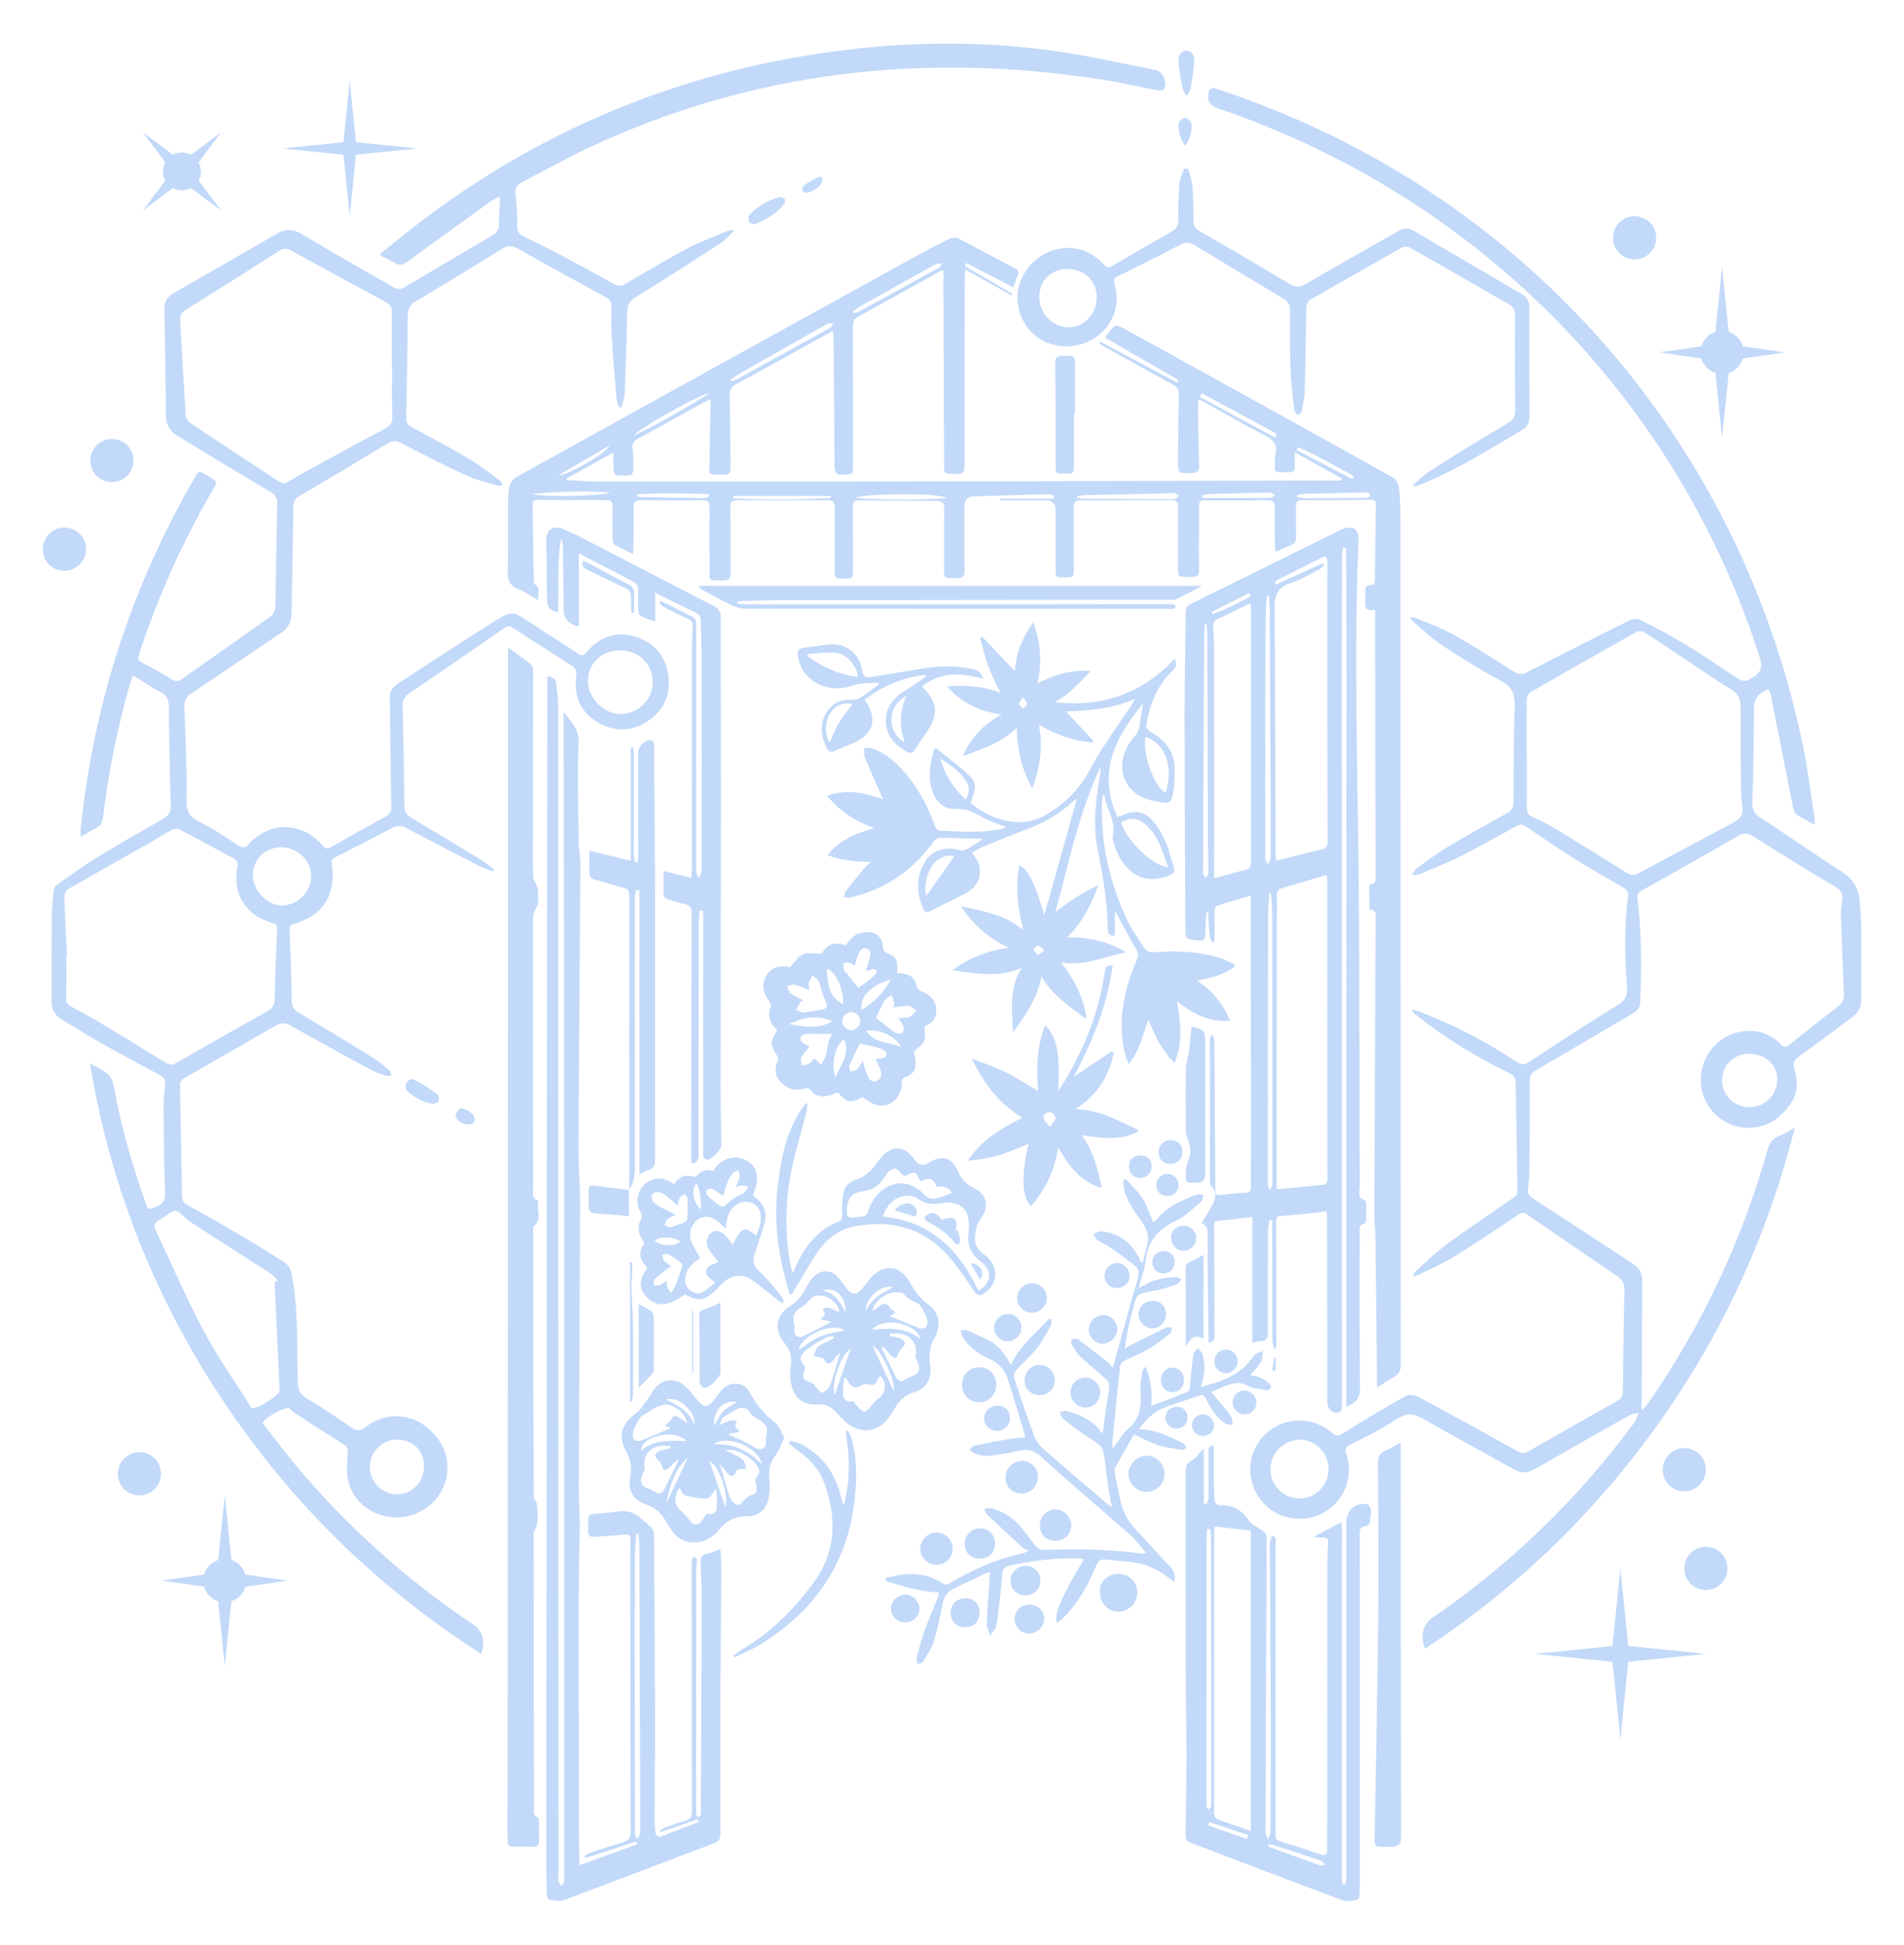 <?xml version="1.0" encoding="UTF-8"?>
<svg id="Capa_1" data-name="Capa 1" xmlns="http://www.w3.org/2000/svg" viewBox="0 0 1653 1688.55">
  <defs>
    <style>
      .cls-1 {
        fill: #c2d9f9;
      }
    </style>
  </defs>
  <path class="cls-1" d="M637.04,200.76c-4.04,3.64-7.68,7.9-12.18,10.83-24.12,15.69-48.3,31.31-72.84,46.33-5.69,3.48-7.55,6.97-7.62,13.5-.23,23.42-1.15,46.85-2.09,70.26-.16,4.03-1.73,8-2.64,11.99-.69.06-1.38.12-2.07.19-.8-2.41-2.12-4.78-2.33-7.25-1.57-18.37-3.11-36.75-4.26-55.15-.53-8.46-.31-16.99-.13-25.48.08-3.82-1.31-5.95-4.7-7.8-25.62-13.94-51.22-27.92-76.59-42.3-5.25-2.98-8.97-2.83-14.03.32-24.75,15.43-49.69,30.57-74.74,45.52-4.94,2.94-6.77,6.5-6.82,12.06-.28,29.91-.74,59.82-1.35,89.72-.08,4.1,1.9,5.77,5.09,7.5,16.71,9.06,33.53,17.96,49.87,27.66,9.33,5.54,17.85,12.44,26.65,18.85,1.01.73,1.45,2.24,2.15,3.39-1.48.3-3.14,1.2-4.4.82-9.34-2.86-19-5.14-27.82-9.2-18.93-8.72-37.5-18.26-56.03-27.82-4.07-2.1-7.09-2.46-11.13-.01-25.74,15.58-51.59,31-77.52,46.28-3.79,2.23-4.8,5.27-4.86,9.16-.26,17.73-.51,35.45-.81,53.18-.22,13.11-.57,26.22-.74,39.33-.09,7.2-2.84,12.61-8.96,16.72-26.07,17.49-51.93,35.28-78.03,52.72-4.56,3.04-6.21,6.43-6.02,11.87.92,26.75,2.29,53.53,1.73,80.26-.22,10.38,2.69,15.22,11.72,19.58,11.74,5.67,22.56,13.28,33.61,20.33,3.63,2.32,5.8,2.12,8.82-1.2,18.32-20.09,46.25-19.59,63.91,1.03,2.25,2.63,3.92,3.66,7.34,1.68,15.52-8.94,31.13-17.72,46.87-26.25,4.31-2.34,5.78-5.03,5.67-10.04-.68-31.19-.91-62.39-1.36-93.59-.07-5.1,1.96-8.89,6.17-11.62,27.88-18.08,55.55-36.51,83.73-54.1,16.57-10.34,16.85-9.58,32.86,1.1,13.52,9.01,27.38,17.5,40.92,26.48,3.72,2.47,5.37.82,7.67-1.86,10.99-12.82,24.89-17.95,41.22-13.15,16.73,4.93,26.93,16.6,29.28,34.02,2.28,16.95-4.23,30.67-18.48,39.86-14.57,9.39-30.01,8.9-44.44-.29-14.19-9.03-19.21-22.97-17.13-39.29.56-4.42-.41-6.85-3.98-9.11-17.14-10.86-34.22-21.82-51.24-32.86-2.58-1.67-4.46-1.48-6.95.24-27.48,19.01-54.98,37.99-82.64,56.73-4.31,2.92-6.03,5.98-5.89,11.27.79,28.79,1.3,57.58,1.58,86.38.05,5.12,1.84,8.04,6.14,10.58,20.03,11.84,39.93,23.88,59.78,36.01,4.26,2.6,8.13,5.86,12.18,8.81-.33.58-.66,1.16-.99,1.73-3.85-1.49-7.88-2.65-11.54-4.52-21.19-10.87-42.35-21.8-63.37-32.98-4.73-2.52-8.58-2.68-13.39-.1-16.1,8.65-32.4,16.92-48.71,25.16-3.05,1.54-3.71,3.36-3.16,6.61,4.26,25.46-7.92,44.58-32.53,51.12-2.92.77-4.21,1.63-4.07,5.14.86,20.45,1.57,40.91,1.83,61.37.06,5.08,1.51,8.01,5.89,10.61,22.05,13.13,43.96,26.49,65.77,40.01,4.83,2.99,9.13,6.87,13.48,10.55.9.77.97,2.51,1.43,3.81-1.34.29-2.87,1.13-4,.76-4.55-1.46-9.24-2.81-13.4-5.07-23.37-12.68-46.67-25.47-69.81-38.56-4.74-2.68-8.44-3.01-13.23-.22-26.49,15.41-53.17,30.5-79.67,45.9-1.68.98-3.46,3.6-3.44,5.43.45,32.11,1.3,64.21,1.71,96.32.06,4.63,1.64,6.54,5.57,8.69,16.99,9.31,33.76,19.03,50.44,28.87,10.81,6.38,21.32,13.26,32.02,19.84,4.2,2.58,6.29,6.05,7.26,11.05,6,30.88,4.38,62.18,5.25,93.33.2,7.09,2.03,11.17,8.39,14.84,13.09,7.56,25.62,16.13,38.09,24.72,4.72,3.25,7.89,3.22,12.54-.45,15.11-11.91,35.78-12.28,50.53-1.61,17.63,12.75,24.4,31.48,18.18,50.32-5.97,18.1-23.34,30.17-42.92,29.81-19.17-.35-36.47-12.91-40.96-31.36-1.81-7.44-1.13-15.68-.46-23.45.36-4.15-.29-6.5-3.74-8.67-12.04-7.56-24.06-15.17-35.86-23.09-5.03-3.37-6.98-3.93-11.36-8.11-2.46-2.35-25.21,10.15-22.6,13.42,10.24,12.85,18.43,24.1,28.98,36.68,44.56,53.11,95.77,98.86,153.33,137.5,8.44,5.66,11.07,14.42,7.04,25.59-94.08-60.33-171.22-137.16-231.36-231.01-55.35-86.38-91.57-180.18-108.22-281.69,8.37,5.18,18.41,7.02,20.64,19.69,6.07,34.41,15.82,67.95,27.46,100.91,2.52,7.15,2.35,6.61,9.1,4.05,6.35-2.41,8.19-5.91,7.94-12.73-.86-24.17-1-48.37-1.17-72.56-.05-6.81.34-13.69,1.3-20.43.6-4.21-.54-6.49-4.14-8.44-18.67-10.09-37.34-20.19-55.83-30.59-9.97-5.6-19.51-11.95-29.4-17.71-6.2-3.61-9.29-8.78-9.28-15.85.04-24.74.02-49.49.25-74.23.06-7,.77-14.01,1.44-20.99.18-1.87.78-4.42,2.1-5.36,11.54-8.24,22.97-16.69,35.03-24.1,19.18-11.79,38.75-22.94,58.3-34.11,4.96-2.83,6.6-6.17,6.41-12.01-.92-28.42-1.41-56.85-1.68-85.29-.06-6.04-1.61-9.85-7.3-12.73-8-4.05-15.44-9.19-23.79-14.27-1.05,2.91-2.11,5.37-2.84,7.93-10.8,37.71-18.54,76.05-23.15,115-.53,4.51-2.1,7.52-6.19,9.56-4.22,2.1-8.2,4.68-13.27,7.63,0-3.34-.19-5.48.03-7.57,11.3-108.09,44.02-209.23,98.38-303.35,4.28-7.4,4.32-7.4,11.45-2.86,9.95,6.33,9.3,4.78,3.7,14.46-25.5,44.12-46.28,90.36-62.22,138.77-2.41,7.31-2.25,7.05,4.68,10.63,7.86,4.07,15.54,8.5,23.08,13.13,3.11,1.91,5.43,2.13,8.49-.03,25.77-18.24,51.69-36.28,77.36-54.66,2.14-1.53,3.95-5.06,4.02-7.7.72-30.09.99-60.19,1.62-90.28.1-4.9-1.63-7.55-5.85-10.05-26.99-16-53.83-32.25-80.62-48.59-6.5-3.96-10.11-9.66-10.16-17.81-.19-30.65-.7-61.3-1.26-91.94-.12-6.41,2.28-11.03,7.78-14.18,30.1-17.27,60.24-34.48,90.27-51.89,7.36-4.27,13.76-3.88,21.15.53,26.64,15.89,53.56,31.3,80.5,46.68,1.86,1.06,5.27,1.46,6.97.46,26-15.13,51.81-30.61,77.76-45.84,4.5-2.64,6.46-5.8,6.13-11.15-.34-5.49.43-11.05.68-16.57.08-1.73.01-3.46.01-6.38-3.29,1.76-5.65,2.71-7.65,4.16-24.11,17.37-48.25,34.69-72.15,52.34-3.95,2.91-7.01,4.01-11.36,1.34-3.86-2.36-8.08-4.12-12.15-6.15-.29-.68-.58-1.35-.87-2.03,1.95-1.34,4.01-2.53,5.82-4.04,115.79-96.75,248.52-154.42,398.31-172.66,59.3-7.22,118.72-7.54,177.9.33,30.67,4.08,60.95,11.13,91.37,17.06,6.5,1.27,10.7,11.33,7.18,16.84-.65,1.02-3.54,1.2-5.23.87-15.77-3.01-31.41-6.78-47.25-9.26-154.46-24.17-303.68-7.78-446.19,58.71-19.89,9.28-38.98,20.25-58.55,30.23-4.91,2.51-6.17,5.84-5.57,11.19,1,8.97,1.51,18.04,1.46,27.06-.02,4.35,1.18,6.7,5.05,8.58,11.96,5.8,23.84,11.76,35.59,17.98,14.19,7.51,28.32,15.16,42.24,23.16,4.23,2.43,7.33,2.58,11.59.06,17.95-10.62,35.91-21.29,54.33-31.06,10.7-5.67,22.28-9.7,33.51-14.38,1.59-.66,3.38-.82,5.08-1.21.21.39.41.78.62,1.16ZM340.45,316.57c-.08,0-.17,0-.25,0,0-15.31-.08-30.63.06-45.94.03-3.76-1.21-6.09-4.61-7.93-27.59-14.91-55.13-29.92-82.59-45.08-3.87-2.14-6.86-2.17-10.65.24-26.75,17.04-53.59,33.96-80.52,50.71-4.11,2.56-5.78,5.41-5.48,10.32,1.71,27.24,3.07,54.51,4.81,81.75.14,2.2,1.66,5.1,3.46,6.3,25.77,17.22,51.72,34.17,77.56,51.28,2.91,1.93,5.32,1.65,8.15-.04,6.33-3.79,12.72-7.48,19.2-11.02,21.37-11.67,42.72-23.39,64.25-34.77,5.27-2.79,7.13-5.92,6.83-12.11-.69-14.54-.22-29.14-.22-43.71ZM58.1,829.33c-.18,0-.35.02-.53.02,0,12.37.1,24.75-.06,37.12-.05,3.83,1.38,5.96,4.79,7.76,9.46,4.99,18.82,10.21,27.99,15.72,17.88,10.74,35.62,21.72,53.39,32.65,2.85,1.75,5.36,2.53,8.68.63,26.58-15.25,53.21-30.41,79.94-45.39,4.62-2.59,6.12-5.8,6.21-11.07.35-20.09,1.17-40.18,2.1-60.25.16-3.48-1.21-4.41-4.08-5.19-23.01-6.33-34.82-24.9-30.53-48.33.77-4.21-.33-6.29-4.06-8.25-15.2-7.96-30.16-16.37-45.39-24.27-2-1.04-5.46-.89-7.51.15-6.09,3.06-11.75,6.96-17.68,10.33-24.23,13.75-48.56,27.34-72.67,41.29-1.71.99-2.85,4.48-2.78,6.76.52,16.78,1.42,33.55,2.2,50.33ZM238.48,1112.98c.92-.4,1.84-.81,2.76-1.22-2-1.97-3.74-4.36-6.06-5.86-23.53-15.23-47.19-30.26-70.71-45.51-4.3-2.79-8.02-8.72-12.18-8.88-4.4-.17-8.82,5.16-13.55,7.45-4.66,2.26-5.62,4.91-3.4,9.58,13.77,28.96,26.34,58.56,41.4,86.84,12.28,23.05,27.48,44.55,41.35,66.75,2.04,3.26,24.89-10.6,24.68-14.72-1.62-31.47-2.91-62.95-4.3-94.43ZM566.64,592.25c.03-15.55-11.91-27.41-27.76-27.58-16.14-.17-28.19,10.89-28.42,26.09-.23,15.06,13.45,29.17,28.23,29.14,15.43-.04,27.93-12.39,27.96-27.65ZM243.88,735.66c-13.77.06-24.32,10.53-24.31,24.11.01,13.39,12.24,26.29,24.94,26.31,13.82.02,25.72-11.7,25.65-25.27-.07-13.93-11.87-25.22-26.28-25.15ZM368.16,1272.99c-.02-13.59-9.67-23.1-23.47-23.14-12.78-.04-23.56,10.7-23.65,23.56-.09,13.07,10.84,24.09,23.82,24,13.03-.09,23.33-10.88,23.31-24.42Z"/>
  <path class="cls-1" d="M1575.32,715.92c-5.94-3.21-11.01-5.5-15.51-8.62-1.75-1.21-2.7-4.19-3.17-6.53-6.38-31.84-12.59-63.71-18.91-95.57-.45-2.29-1.38-4.49-2.09-6.72-9.09,2.89-12.74,7.76-12.85,16.43-.35,26.95-.32,53.92-1.39,80.85-.29,7.32,1.57,10.82,7.68,14.73,23.48,15.02,46.16,31.29,69.69,46.22,10.71,6.79,15.33,15.88,16.05,27.8.41,6.82.97,13.64,1.01,20.46.11,20.87-.11,41.74.02,62.6.04,6.46-2.25,11.4-7.41,15.22-15.72,11.65-31.3,23.49-47.17,34.93-3.76,2.71-4.81,5.04-3.53,9.59,3.1,11.05,3.57,21.75-3.86,31.96-7.32,10.07-16.25,17.04-28.56,19.28-23.38,4.26-45.9-12.51-48.43-35.97-2.69-24.91,15.38-46.45,40.11-47.45,11.23-.45,21.03,3.53,29.03,11.48,2.43,2.41,4.1,3.33,7.32.7,13.88-11.3,27.92-22.4,42.17-33.23,3.99-3.04,5.56-6.25,5.32-11.2-.93-19.36-1.65-38.74-2.22-58.12-.22-7.37-.83-14.97.6-22.09,1.49-7.43-1.52-10.18-7.28-13.59-23.5-13.93-46.72-28.34-69.8-42.95-4.73-3-8.19-3.17-13.03-.38-27.84,16.03-55.84,31.77-83.86,47.48-2.97,1.66-4.2,3.29-3.73,6.93,3.8,29.4,3.58,58.93,2.6,88.48-.15,4.61-1.74,8.36-5.72,10.71-27.95,16.5-55.85,33.11-84.03,49.22-4.3,2.46-6.22,4.64-6.21,9.58.05,25.48-.13,50.97-.38,76.45-.06,5.71-.33,11.47-1.19,17.11-.71,4.67,1.26,6.84,4.93,9.22,28.95,18.77,57.73,37.81,86.62,56.69,5.48,3.58,7.72,8.36,7.67,14.9-.28,34.34-.33,68.68-.49,103.02-.01,2.47-.31,4.93-.48,7.4.5.28.99.56,1.49.84,1.63-1.95,3.42-3.79,4.86-5.87,46.52-67.27,80.93-140.28,103.15-218.99,1.81-6.41,4.34-10.82,10.98-12.95,4.08-1.31,7.69-4.1,12.92-7.01-22.48,89.43-59.16,170.88-110.51,245.73-56.65,82.56-126.76,151.4-210.47,206.69-4.63-10.08-1.9-21.1,6.05-26.56,68.2-46.86,126.93-103.52,175.91-170.23,1.67-2.27,2.31-5.3,3.43-7.97-2.83.79-5.95,1.06-8.43,2.46-27.35,15.39-54.65,30.87-81.85,46.52-6.25,3.6-11.86,3.65-18.19.09-26.22-14.75-52.76-28.96-78.83-43.97-8.33-4.8-14.65-5.02-22.99.5-12.58,8.32-26.21,15.11-39.71,21.91-4.52,2.28-5.22,4.13-3.7,8.78,6.18,18.86-1.29,38.88-17.89,49.23-16.43,10.25-37.74,8.29-51.84-4.77-16.92-15.67-18.37-42.31-3.25-59.54,15.35-17.5,42.52-19.46,60.22-3.95,3.88,3.4,6,3,10.18.36,17.62-11.13,35.5-21.86,53.66-32.09,2.84-1.6,8.25-1.06,11.34.6,28.95,15.52,57.69,31.46,86.4,47.42,3.34,1.86,5.96,1.77,9.22-.1,25.79-14.78,51.63-29.47,77.53-44.06,3.16-1.78,4.32-3.96,4.36-7.51.33-29.35.7-58.7,1.35-88.05.12-5.35-1.29-9.11-5.78-12.16-26.42-17.93-52.77-35.98-79.07-54.09-3.44-2.37-5.76-.61-8.44,1.16-17.69,11.73-35.2,23.78-53.23,34.97-9.99,6.2-20.87,10.98-31.41,16.3-1.45.73-3.19.91-4.79,1.34-.23-.43-.47-.86-.7-1.29,1.12-1.33,2.09-2.83,3.38-3.97,8.56-7.58,16.69-15.77,25.9-22.47,19.24-14.02,39.09-27.19,58.58-40.88,1.46-1.02,2.79-3.43,2.77-5.18-.43-31.19-1.15-62.38-1.59-93.57-.06-4.44-1.47-6.97-5.58-8.96-28.85-13.96-55.99-30.69-81.11-50.65-1.18-.94-2.22-2.05-3.33-3.07.24-.43.49-.87.73-1.3,1.45.4,2.95.68,4.35,1.21,30.37,11.42,58.99,26.31,86,44.23,4.48,2.97,7.13,2.37,11.57-.59,25.02-16.68,50.21-33.12,75.86-48.79,6.76-4.13,8.7-8.07,8.14-15.7-1.9-26.16-2.58-52.39.95-78.51.59-4.38-1.6-6.41-4.84-8.3-13.25-7.7-26.66-15.15-39.63-23.3-14.99-9.42-29.68-19.34-44.27-29.37-3.25-2.24-5.53-1.74-8.52-.1-16.2,8.86-32.27,17.97-48.75,26.27-11.34,5.71-23.24,10.31-34.95,15.27-1.64.7-3.62.6-5.44.88-.26-.48-.53-.96-.79-1.44,1.31-1.56,2.38-3.46,3.98-4.62,8.69-6.23,17.2-12.8,26.35-18.28,16.95-10.14,34.24-19.72,51.53-29.27,4.44-2.45,5.96-5.38,5.95-10.55-.02-27.69.06-55.39.94-83.07.33-10.48-2.81-16.72-12.45-21.82-17.27-9.14-33.87-19.61-50.24-30.31-8.59-5.61-16.12-12.86-24.06-19.45-1.33-1.11-2.32-2.62-4.42-5.04,2.58.19,3.82-.01,4.8.4,11.01,4.68,22.48,8.58,32.86,14.42,18.17,10.22,35.71,21.55,53.38,32.64,3.57,2.24,6.44,2.43,10.2.51,29.91-15.3,59.86-30.52,89.95-45.46,2.55-1.26,6.77-1.45,9.23-.2,12.98,6.59,25.91,13.35,38.34,20.9,15.3,9.3,30.15,19.34,45.05,29.26,4.29,2.85,8.21,4.06,12.55.5.28-.23.65-.35.98-.51q10.5-5.35,6.98-16.44c-71.2-224.78-244.75-401.07-470.34-477.77-7.98-2.71-10.46-7.23-8.06-15.45.32-1.1,2.4-1.96,3.83-2.37.89-.25,2.09.54,3.14.89,261.91,86.17,453.09,300.56,508.72,570.87,4.2,20.41,6.66,41.17,9.88,61.78.24,1.54.03,3.16.03,5.97ZM1325.35,655.01c.07,0,.14,0,.21,0,0,15.13.18,30.25-.1,45.38-.09,4.67,1.08,7.42,5.65,9.31,6.29,2.6,12.43,5.71,18.25,9.24,20.97,12.73,41.84,25.64,62.6,38.72,3.97,2.5,7.02,2.52,11.11.27,16.98-9.32,34.15-18.28,51.25-27.39,10.42-5.55,20.81-11.16,31.22-16.73,5.36-2.87,8.15-6.62,7.16-13.36-1.15-7.81-1.24-15.81-1.33-23.74-.23-20.85-.3-41.7-.23-62.56.02-6.8-1.88-12.01-8.19-15.6-7.05-4-13.74-8.64-20.49-13.14-18.26-12.15-36.43-24.46-54.8-36.45-1.67-1.09-5.04-1.34-6.74-.39-30.89,17.32-61.68,34.82-92.35,52.54-1.72.99-3.04,4.15-3.07,6.33-.26,15.86-.14,31.72-.14,47.58ZM1153.4,1275.43c-.05-13.92-11.26-25.47-24.69-25.44-14.2.03-25.85,11.63-25.81,25.69.04,14.03,11.44,25.43,25.39,25.37,13.94-.05,25.17-11.51,25.12-25.63ZM1518.9,961.29c13.26-.05,23.97-10.64,24.1-23.83.13-12.81-10.29-22.49-24.27-22.54-13.56-.05-23.78,9.93-23.67,23.13.1,13.03,10.62,23.28,23.84,23.23Z"/>
  <path class="cls-1" d="M879.79,249.58c-13.92-7.25-27.34-14.25-40.77-21.25-.48.87-.96,1.73-1.44,2.6,13.76,8.06,27.53,16.12,41.29,24.17-.25.43-.49.87-.74,1.3-13.05-7.28-26.11-14.57-39.9-22.27-.29,2.01-.64,3.34-.65,4.66-.1,55.4-.21,110.8-.17,166.2,0,4.76-1.48,6.55-6.35,6.49-13.15-.16-11.38.52-11.44-11.26-.25-50.23-.42-100.47-.61-150.7-.02-4.76,0-9.51,0-14.9-1.62.61-3,.93-4.19,1.59-23.23,12.92-46.4,25.95-69.69,38.75-3.55,1.95-4.73,4.16-4.71,8.24.18,40.81.12,81.63.09,122.44,0,6.19-.31,6.15-8.56,6.41-4.92.16-7.41-.87-7.43-6.63-.1-37.67-.52-75.35-.85-113.02-.01-1.4-.22-2.79-.41-4.98-2.37,1.2-4.16,2.03-5.87,2.98-26.16,14.48-52.27,29.06-78.53,43.36-4.2,2.29-5.43,5.01-5.34,9.66.44,20.86.4,41.73.72,62.59.07,4.46-1.38,6.34-6.03,6.26-14.34-.24-12.23,1.25-12.18-11.97.07-15.51.53-31.01.81-46.52.04-1.98,0-3.96,0-7.03-2.66,1.17-4.48,1.82-6.15,2.74-18.9,10.45-37.71,21.07-56.72,31.31-4.16,2.24-5.18,4.88-4.7,9.29.64,5.85.76,11.79.67,17.69-.02,1.66-1.37,4.59-2.41,4.73-4.15.57-8.46.58-12.62.07-.96-.12-2.11-3.1-2.23-4.83-.31-4.51-.11-9.06-.11-14.92-14.16,7.87-27.4,15.23-40.64,22.58.1.48.2.95.3,1.43,8.88.45,17.76,1.29,26.64,1.29,82.54.06,165.08.05,247.62-.08,121.13-.2,242.26-.53,363.39-.8,11.55-.03,23.1,0,34.65,0,.18-.59.36-1.18.53-1.77-13.2-7.34-26.39-14.69-40.96-22.8,0,4.83-.22,8.38.06,11.9.32,4.14-1.35,5.56-5.4,5.52-14.22-.15-11.73,1.07-11.83-11.65,0-.92-.18-1.92.09-2.76,3.17-9.87-2.06-14.28-10.26-18.45-17.1-8.69-33.67-18.44-50.46-27.73-1.58-.87-3.24-1.6-5.81-2.85-.15,3.22-.4,5.66-.37,8.09.24,16.43.4,32.87.9,49.29.14,4.78-1.46,6.5-6.25,6.66-12.05.4-12.11.58-12.02-11.66.13-18.83.23-37.67.67-56.5.1-4.37-1.45-6.66-5.14-8.66-19.78-10.76-39.44-21.74-59.13-32.67-1.65-.92-3.2-2.03-4.79-3.05.28-.5.56-1.01.84-1.51,22.18,11.82,44.35,23.64,66.53,35.46.41-.74.81-1.48,1.22-2.22-21.02-12.16-42.05-24.32-63.52-36.75,2.54-3.29,4.93-6.99,8.01-9.97.89-.86,4.09-.21,5.73.69,24.14,13.18,48.2,26.51,72.26,39.82,54.6,30.2,109.22,60.33,163.66,90.81,2.78,1.56,5.21,5.95,5.56,9.26,1.03,9.7,1.21,19.52,1.22,29.29.08,191.33.09,382.67.12,574,0,52.45-.04,104.9.2,157.35.03,5.56-1.62,8.96-6.46,11.49-4.47,2.33-8.59,5.31-14.26,8.89,0-3.71.02-5.66,0-7.61-.43-41-.83-81.99-1.34-122.99-.08-6.44-.98-12.88-.96-19.31.3-85.29.71-170.57,1.06-255.86.02-4.02,1.39-8.98-5.23-9.37-.1-7.19-.2-14.38-.3-21.58,7.34-.35,5.53-5.88,5.52-10.11-.1-72.58-.26-145.16-.41-217.74,0-3.28,0-6.57,0-10.74-9.13,1.94-8.89-3.45-8.53-9.04.16-2.39.15-4.8.05-7.2-.13-3.22.63-5.53,4.51-5.23,3.01.24,3.74-1.53,3.77-4.12.26-21.98.54-43.95.88-65.92.05-3.21-1.43-4.02-4.42-3.99-19.76.2-39.51.35-59.27.3-4.36-.01-5.83,1.56-5.71,5.85.24,8.67-.13,17.37.17,26.04.14,4.01-1.38,6.1-4.96,7.45-4.09,1.55-8.03,3.48-12.89,5.62-.2-2.51-.44-4.24-.46-5.97-.09-10.71-.38-21.43-.08-32.13.15-5.44-1.89-6.94-7.08-6.86-17.17.26-34.34.09-51.52.13-7.2.01-7.25.08-7.27,7.59-.04,17.55-.21,35.09.01,52.63.06,4.84-1.45,6.48-6.32,6.38-13.49-.28-11.89,1.06-11.92-11.86-.04-16.25-.15-32.51.06-48.76.06-4.57-1.45-6.12-6.02-6.08-26.22.18-52.44.2-78.66.07-4.66-.02-6.02,1.77-5.97,6.22.18,17.91.1,35.83.08,53.74,0,6.77-.35,7.03-8.5,7.02-6.96-.01-7.35-.35-7.35-7.02,0-17.18.02-34.35.02-51.53q0-8.32-8.61-8.35c-13.09-.01-26.18,0-39.27,0,0-.49,0-.97,0-1.46h46.19c.16-.77.32-1.54.47-2.32-1.5-.56-3.02-1.64-4.5-1.6-21.58.54-43.17,1.19-64.75,1.92-6.45.22-8.62,2.75-8.64,10.04-.05,17.91-.17,35.83.15,53.74.1,5.52-1.45,7.5-7.16,7.27-11.54-.47-10.73,1.37-10.71-10.74.02-16.44-.1-32.88.13-49.31.07-4.78-1.17-7.08-6.39-7.08-22.71,0-45.42-.21-68.13-.47-4.18-.05-4.77,2.17-4.75,5.61.09,18.47.07,36.94.06,55.41,0,6.72-.36,6.98-8.55,6.99-6.89,0-7.3-.36-7.31-7.08-.01-18.1-.14-36.2.11-54.3.07-5.05-1.53-6.76-6.63-6.72-25.85.18-51.7.19-77.55-.05-5.2-.05-6.58,1.76-6.51,6.73.24,18.83-.03,37.68.18,56.51.05,4.78-1.46,6.57-6.34,6.5-13.61-.2-11.83,1.18-11.89-11.79-.08-17.18-.2-34.35-.01-51.53.05-4.81-1.55-6.48-6.39-6.43-17.72.21-35.45.21-53.18,0-4.89-.06-6.45,1.66-6.36,6.44.21,11.08-.02,22.16-.1,33.24-.01,1.95-.19,3.91-.37,7.29-6.16-3.15-11.43-5.58-16.36-8.56-1.09-.66-1.38-3.25-1.41-4.97-.13-9.23-.24-18.47.01-27.7.12-4.4-1.56-5.75-5.81-5.75-19.76.04-39.51-.11-59.27-.32-3.07-.03-4.38.96-4.33,4.09.34,21.97.59,43.95.94,65.92.02,1.2.3,2.98,1.09,3.49,5.41,3.43,2.26,7.99,2.72,13.62-6.27-3.6-11.04-7.24-16.42-9.21-8.41-3.07-10.27-8.48-9.98-16.91.67-19.18.19-38.41.33-57.61.04-4.97.02-10.09,1.19-14.85.75-3.03,3.02-6.66,5.65-8.12,115.41-63.98,230.93-127.77,346.47-191.51,9.85-5.43,19.84-10.64,29.97-15.53,2.17-1.05,5.73-1.23,7.8-.16,16.41,8.42,32.6,17.29,48.91,25.9,3.04,1.61,3.92,3.28,2.25,6.56-1.49,2.91-2.28,6.18-3.6,9.91ZM634.14,329.67c.25.54.5,1.08.76,1.63,1.93-.83,3.95-1.51,5.79-2.52,26.66-14.66,53.32-29.33,79.9-44.13,1.31-.73,1.97-2.62,2.93-3.98-1.75.13-3.82-.31-5.2.47-25.07,14.1-50.08,28.34-75.06,42.6-3.14,1.79-6.08,3.94-9.11,5.93ZM935.09,430.72c-.02.55-.04,1.1-.05,1.65,3.64.24,7.28.66,10.92.69,24.54.2,49.08.35,73.62.32,1.33,0,2.65-1.82,3.98-2.8-1.4-.89-2.77-2.48-4.2-2.54-4.04-.16-8.1.42-12.15.51-21.77.46-43.54.84-65.3,1.32-2.28.05-4.54.55-6.81.85ZM740.4,270.6c.31.46.61.92.92,1.38,1.51-.5,3.13-.78,4.51-1.53,23.3-12.68,46.58-25.41,69.8-38.23,1.02-.56,1.45-2.18,2.15-3.31-1.6.03-3.52-.51-4.76.17-22.27,12.27-44.47,24.66-66.65,37.1-2.14,1.2-3.99,2.93-5.98,4.42ZM821.78,432.57c-3.53-4.83-72.18-4.39-79.57-.21,26.66,1.61,52.74,1.96,79.57.21ZM1125.89,429.97c0,.53,0,1.06-.01,1.58,2.57.36,5.14,1.03,7.71,1.04,16.76.02,33.51-.09,50.27-.19,1.28,0,2.65-.02,3.79-.5.82-.35,1.88-1.52,1.81-2.23-.07-.72-1.29-1.6-2.18-1.91-.99-.35-2.18-.2-3.28-.17-17.49.38-34.97.74-52.46,1.22-1.89.05-3.77.76-5.66,1.16ZM636.65,430.63c-.04.63-.08,1.26-.11,1.89,28.19,2.01,56.35,1.4,84.5-.17,0-.57-.02-1.15-.03-1.72h-84.36ZM1043.42,341.49c-.56,1.04-1.12,2.08-1.69,3.13,21.74,11.78,43.48,23.56,65.69,35.59.38-1.9.75-2.6.54-2.89-.61-.85-1.31-1.76-2.2-2.24-20.76-11.23-41.56-22.4-62.34-33.58ZM615.89,341.73c-5.33-1.31-62.63,30.95-65.55,36.51,22.62-10.81,44.08-23.66,65.55-36.51ZM1043.8,430.15c.1.75.19,1.5.29,2.25,19.66,0,39.31.04,58.97-.1,1.27,0,2.54-1.45,3.8-2.23-1.32-.84-2.66-2.42-3.97-2.4-18.03.31-36.05.81-54.07,1.36-1.68.05-3.34.73-5.01,1.12ZM553.29,429.23c-.04.49-.08.98-.13,1.47.77.3,1.53.85,2.3.87,18.79.38,37.59.73,56.39.95,1.23.01,2.47-1.14,3.71-1.75-.15-.6-.29-1.21-.44-1.81-20.61-.57-41.23-1.18-61.83.28ZM462.09,428.93c8.67,3,63.7,1.83,67.42-1.45-22.5-1.44-44.97-.78-67.42,1.45ZM1174.05,415.9c.43-.84.87-1.67,1.3-2.51-15.99-8.6-31.58-17.96-48.3-25.15-.45.86-.9,1.73-1.34,2.59,16.12,8.36,32.23,16.71,48.35,25.07ZM484.41,412.84c8.62-.17,43.63-20.25,44.54-25.89-14.85,8.63-29.69,17.26-44.54,25.89Z"/>
  <path class="cls-1" d="M1168.88,1221.31c0-83.52,0-166.36,0-249.2.01-82.74.12-165.47.05-248.21-.06-82.8.44-165.61-.33-248.4-.89-.04-1.77-.08-2.66-.13-.29,2.78-.83,5.56-.84,8.35-.13,28.62-.23,57.25-.23,85.88.02,214.97.08,429.94.12,644.91,0,1.29.1,2.59-.02,3.88-.29,3.24,1.33,7.68-4.08,8.12-4.51.37-8.55-3.88-8.56-8.69-.1-53.92-.16-107.84-.25-161.76,0-1.26-.18-2.51-.32-4.31-5.7.67-11.1,1.37-16.53,1.92-7.71.77-15.42,1.59-23.15,2.07-3.43.21-4.2,1.59-4.18,4.83.13,35.64.12,71.28.11,106.92,0,1.19-.3,2.38-.46,3.57-.49.05-.99.09-1.48.14-.47-2.91-1.35-5.82-1.36-8.73-.14-25.3-.12-50.6-.14-75.9,0-9,0-18.01,0-27.01-.87-.06-1.74-.12-2.61-.18-.37,3.22-1.06,6.44-1.07,9.67-.16,28.62-.31,57.25-.17,85.87.03,5.5.04,9.86-7.24,9.45-1.69-.09-3.44.91-6.23,1.71v-109.44c-10.85,1.25-20.66,2.4-30.48,3.51-3.83.43-2.69,3.28-2.68,5.49.09,30.84.22,61.68.33,92.52.01,3.3.33,6.82-5.26,7.48,0-2.38.02-4.51,0-6.64-.32-29.9-.86-59.81-.73-89.71.02-4.88-3.31-5.93-5.15-7.67,3.46-5.68,6.95-10.62,9.58-15.98,2.57-5.24,4.03-10.77-1.27-15.77-1.07-1.01-1.12-3.41-1.13-5.17-.06-40.63-.08-81.26.03-121.89,0-1.62,1.32-3.24,2.03-4.86.6,1.74,1.72,3.47,1.74,5.22.33,42.29.52,84.58.8,126.87.05,8.09.38,8.13,8.22,7.1,5.84-.77,11.74-1.38,17.62-1.52,3.87-.09,5.16-1.47,5.12-5.24-.12-10.89.04-21.79.04-32.69-.03-72.21-.07-144.42-.11-216.63,0-.89-.09-1.78-.17-3.49-10.05,2.99-19.72,5.71-29.23,8.89-1.16.39-2.05,3.25-2.1,4.99-.2,7.01.02,14.03,0,21.05,0,1.93-.33,3.85-.53,6.02-3.22-1.55-3.27-1.54-4.2-12.56-.38-4.56-.53-9.14-.78-13.72-.5-.03-1.01-.06-1.51-.08-.33,6.06-1.02,12.14-.87,18.19.12,5.13-1.37,6.81-6.71,6.17-10.71-1.28-10.72-1.01-10.76-11.8-.24-61.68-.64-123.36-.67-185.04-.02-29.17.71-58.34.96-87.51.03-3.73,1.07-6.16,4.6-7.9,43.05-21.19,86.05-42.49,129.06-63.74,1.32-.65,2.69-1.24,4.1-1.66,7.73-2.32,12.63,1.24,12.31,9.08-4.22,102.85-.57,205.69.25,308.54.67,84.21.48,168.42.83,252.63.02,4.71-2.85,10.99,4.79,13.26.46.14.72,1.63.74,2.51.11,4.8.22,9.6.08,14.4-.03,1.09-.88,2.98-1.6,3.1-4.87.85-4.08,4.47-4.08,7.71,0,45.06-.24,90.13.28,135.18.1,8.67-3.45,12.87-11.87,16.05ZM1108.42,1032.58c14.4-1.35,27.77-2.56,41.1-3.97,1-.11,2.37-1.64,2.64-2.74.48-1.93.29-4.03.29-6.06-.05-85.11-.1-170.22-.18-255.32,0-1.4-.29-2.8-.51-4.77-13.89,4.05-27.33,7.84-40.65,12.05-1.29.41-2.52,3.4-2.52,5.19-.15,82.89-.15,165.79-.18,248.68,0,1.99,0,3.98,0,6.94ZM1148.41,489.08c.43.6.85,1.2,1.28,1.8-1.67,1.32-3.18,2.96-5.04,3.9-7.91,3.98-15.62,8.71-23.98,11.37-11.8,3.76-14.27,11.04-14.15,22.68.73,71.25.66,142.51.89,213.77,0,1.35.37,2.7.66,4.63,13.39-3.36,26.2-6.76,39.11-9.71,3.99-.91,5.38-2.55,5.37-6.64-.16-81.04-.21-162.08-.2-243.12,0-4.47-1.56-5.23-5.29-3.35-12.03,6.05-24.09,12.03-36.1,18.11-1.52.77-2.82,1.97-4.23,2.98.34.66.68,1.32,1.01,1.98,13.56-6.13,27.12-12.27,40.67-18.4ZM1054.1,762.61c9.74-2.65,18.15-5.23,26.72-7.16,4.1-.92,5.26-2.78,5.25-6.78-.05-73.81.01-147.61.03-221.42,0-1.02-.4-2.03-.71-3.54-9.66,4.73-18.8,9.43-28.16,13.65-3.35,1.51-4.08,3.44-3.9,6.79.44,8.28.7,16.59.71,24.88.07,61.26.06,122.52.07,183.78,0,2.73,0,5.46,0,9.78ZM1101.57,517.12c-.55.02-1.1.04-1.65.06-.43,7.27-1.21,14.54-1.23,21.81-.18,68.84-.25,137.68-.23,206.52,0,1.64,1.37,3.29,2.1,4.93.9-1.72,2.54-3.43,2.58-5.16.22-11.07.1-22.14.05-33.22-.25-59.79-.49-119.59-.8-179.38-.03-5.19-.54-10.37-.83-15.56ZM1103.29,775.44c-.39,0-.78,0-1.16,0-.42,5.82-1.2,11.63-1.22,17.45-.16,78.61-.21,157.22-.2,235.83,0,1.55,1.13,3.1,1.74,4.65.77-1.56,2.21-3.12,2.21-4.68.04-79.16-.03-158.33-.18-237.49-.01-5.26-.78-10.52-1.19-15.77ZM1047.62,542.23c-.54-.02-1.09-.03-1.63-.05-.2,2.23-.56,4.47-.57,6.7-.36,69.73-.69,139.46-.91,209.2,0,1.42,1.47,2.85,2.25,4.28.8-1.41,2.27-2.82,2.28-4.24.09-7.56-.28-15.12-.3-22.69-.22-61.43-.4-122.87-.62-184.3-.01-2.97-.32-5.94-.5-8.9ZM1052.06,531.28c.29.66.59,1.33.88,1.99,11.36-4.32,22.24-9.6,32.79-15.51-.46-.92-.92-1.84-1.38-2.76-10.77,5.43-21.53,10.85-32.3,16.28Z"/>
  <path class="cls-1" d="M503.1,1619.47c17.95-6.51,34.07-12.35,50.18-18.2-.27-.83-.55-1.65-.82-2.48-14.75,4.8-29.51,9.6-44.26,14.41-.28-.59-.56-1.17-.83-1.76,1.66-.95,3.21-2.2,4.98-2.79,9.45-3.15,18.87-6.44,28.47-9.06,5.25-1.43,6.72-4.07,6.71-9.35-.24-73.87-.27-147.75-.34-221.62,0-10.34-.11-20.69.15-31.02.11-4.36-1.05-5.84-5.7-5.27-8.23,1.02-16.55,1.2-24.82,1.99-4.48.43-6.48-.95-6.24-5.73.73-14.72-3.7-13.6,14.16-14.89,7.5-.54,15.56-2.86,22.35-.9,6.61,1.91,12.09,8.09,17.72,12.8,1.64,1.37,2.96,4.15,2.98,6.3.42,52.99.75,105.99.88,158.98.07,29.55-.28,59.1-.37,88.65-.01,4.05.11,8.16.8,12.13.23,1.29,2.92,3.43,3.75,3.14,11.33-4.1,22.52-8.56,33.75-12.93-.28-.79-.57-1.57-.85-2.36-10.69,3.76-21.39,7.51-32.08,11.27-.23-.44-.46-.89-.69-1.33,1.52-.92,2.93-2.1,4.57-2.7,5.54-2.03,11.06-4.27,16.77-5.63,5.26-1.25,6.37-4.11,6.35-9.08-.16-45.25-.09-90.49-.1-135.74,0-26.04-.04-52.08-.05-78.12,0-1.48-.24-3.04.16-4.4.29-.99,1.45-1.73,2.22-2.58.76,1.02,2.16,2.03,2.16,3.06.02,3.68-.66,7.36-.67,11.04-.06,69.07-.06,138.14-.06,207.21,0,1.11-.19,2.33.22,3.28.36.82,1.37,1.52,2.25,1.86.26.1,1.29-1.1,1.55-1.85.28-.83.09-1.82.09-2.75.29-61.13.63-122.26.8-183.38.03-11.25-.49-22.52-1.03-33.76-.18-3.79.87-5.7,4.75-6.61,4.06-.95,7.92-2.75,12.49-4.41.28,5.79.82,11.41.79,17.02-.17,31.39-.52,62.77-.72,94.16-.12,19.54-.09,39.07-.1,58.61-.02,25.82-.09,51.63.08,77.45.03,4.34-1.26,6.58-5.47,8.17-43.32,16.36-86.52,33.04-129.9,49.23-3.95,1.48-9.02.54-13.42-.16-1.07-.17-2.22-3.88-2.24-5.98-.18-20.87-.15-41.74-.14-62.61.03-88.28.04-176.56.12-264.84.22-240.83.47-481.65.7-722.48,0-2,0-4.01,0-6.45,4.85.69,7.57,2.84,7.95,7.3.6,7.16,1.5,14.34,1.5,21.51.07,154.76,0,309.53.04,464.29.04,181.36.16,362.72.24,544.08,0,3.14-.41,6.32-.02,9.4.17,1.38,1.83,2.57,2.81,3.85.73-1.3,1.96-2.55,2.09-3.9.29-3.11.03-6.27.03-9.41,0-204.08.06-408.15,0-612.23-.04-127.96-.28-255.92-.42-383.88,0-2.72,0-5.44,0-9.79,6.8,8.6,13.24,14.57,12.9,25.78-.87,28.59-.23,57.23.05,85.85.07,6.93,1.59,13.86,1.55,20.79-.49,81.56-1.26,163.12-1.68,244.67-.09,16.74,1.47,33.49,1.42,50.23-.25,82.49-.84,164.99-1.17,247.48-.05,11.42,1.16,22.86.87,34.26-2.1,82.59-.23,165.19-.84,247.79-.1,14.15.38,28.3.63,44.36ZM554.13,1331.53c-.55.03-1.1.05-1.65.07-.42,6.15-1.19,12.3-1.22,18.46-.15,39.49-.16,78.98-.17,118.48-.02,40.97-.01,81.94.11,122.91,0,1.86,1.31,3.71,2.01,5.57.86-1.91,2.42-3.8,2.47-5.74.27-8.85.14-17.71.12-26.57-.21-74.37-.42-148.73-.69-223.1-.01-3.36-.64-6.71-.99-10.07Z"/>
  <path class="cls-1" d="M1071.62,839.36c-9.42,7.33-20.68,10.03-32.74,11.98,13.31,8.24,22.49,19.49,29.11,34.88-18.45,1.57-32.37-6.22-46.18-16.87,2.87,18.04,5.63,35.1-2.14,53.43-11.1-10.89-16.91-23.37-22.71-37.52-4.99,13.72-7.37,26.98-17.2,38.68-1.48-4.53-2.9-7.79-3.61-11.2-5.81-27.68-.23-53.88,10.77-79.26,1.48-3.41,1.49-5.84-.43-9.13-6.28-10.8-12.09-21.86-18.62-33.79v21.8c-3.96.32-5.99-.92-6.04-4.72-.31-23.71-4.24-46.93-8.9-70.11-4.51-22.47-1.31-44.82,2.45-67.07.2-1.19.28-2.41-.25-3.78-18.81,39.89-27.18,83-38.97,125.31,11.36-9.05,23.2-16.76,37.58-23.54-6.63,17.49-14.05,32.49-27.35,45.41,18.91-.49,35.56,3.79,51.22,12.86-18.31,3.54-35.59,12.42-56.38,8.89,11.47,15.05,19.7,30.22,22.2,49.53-15.01-11.55-29.96-21.06-39.24-37.35-3.45,18.94-14.1,33.89-25,48.89.07-18.72-3.92-37.83,7.83-56.31-20.71,9.16-40.48,4.55-60.37,2.09,14.6-10.83,30.92-17.07,49.32-19.67-17.56-7.9-31.34-19.93-41.73-36.15,18.52,4.73,37.86,6.69,54.38,21.15-5.44-19.65-6.86-37.95-3.82-56.39,7.27,2.58,13.87,15.52,21.83,43.15,9.38-33.5,18.75-66.93,28.33-101.11-1.51,1.03-2.6,1.57-3.44,2.37-11.96,11.44-26.16,19.02-41.55,24.75-11.92,4.44-23.7,9.26-35.47,14.1-3.53,1.45-6.81,3.5-10.56,5.47,1.84,2.93,3.62,5.24,4.84,7.82,3.8,8.06,2.08,17.7-4.88,23.8-3.51,3.08-8,5.13-12.22,7.31-7.67,3.95-15.56,7.47-23.16,11.55-3.16,1.7-5.26,2.33-6.95-1.56-6.23-14.27-6.45-28.38,2-41.76,5.57-8.82,17.05-12.53,28.05-9.41,3.64,1.03,6.2.58,9.2-1.4,3.97-2.61,8.26-4.73,12.39-8.12-1.86-.08-3.71-.19-5.57-.24-10.69-.28-21.38-.68-32.07-.66-1.7,0-3.96,1.56-5.02,3.06-17.91,25.39-42.09,41.45-72.15,48.75-1.73.42-3.74-.27-5.62-.45.45-1.71.42-3.79,1.42-5.07,5.78-7.39,11.72-14.65,17.81-21.79,1.1-1.3,3.1-1.83,3.98-3.55-13.04-.28-24.96-1.33-37.54-5.89,10.35-13.41,24.49-18.64,40.52-23.67-16.85-5.72-29.53-14.71-41-27.82,17.32-6.5,32.62-2.53,49.04,2.99-1.19-2.25-1.96-3.52-2.55-4.88-4.73-10.78-9.57-21.51-13.99-32.42-.86-2.12.02-4.95.1-7.45,2.47.24,5.11-.01,7.37.8,12.81,4.59,22.17,13.76,30.42,24.1,10.34,12.95,17.85,27.5,23.42,43.09.56,1.56,2.34,3.74,3.66,3.82,18.05,1.01,36.13,2.33,54.06-1.35,1-.21,1.95-.67,4.33-1.5-2.84-1.05-4.45-1.59-6.02-2.23-4.94-2.02-10.25-3.47-14.71-6.27-7.38-4.63-14.41-7.93-23.78-7.38-8.83.52-15.79-5.4-19.18-13.64-5.34-12.99-2.38-25.93.89-38.45,1.28-.29,1.78-.57,1.95-.43,10.07,8.2,20.73,15.81,29.91,24.91,5.32,5.28,4.08,12.12-.4,22.2,15.89,13.7,42.84,24.16,65.89,10.35,16.23-9.72,29.03-22.18,38.16-39.56,10.15-19.34,23.6-36.94,35.61-55.3,1.09-1.67,2.22-3.31,3-5.7-19.54,8.9-40.33,10.19-59.68,11,7.73,8.31,15.71,16.88,23.69,25.45-.3.54-.61,1.07-.91,1.61-16.17-1.7-31.34-6.71-46.43-15.69,4.05,19.26,1.23,36.98-5.62,55.49-9.1-16.65-13.14-33.51-13.47-52.73-13.26,13.32-29.71,18.04-46.87,24.86,7-16.73,18.12-27.67,33.73-36.58-19.88-2.19-34.97-10.39-47.39-24.12,15.45-1.36,30.59-.64,46.82,5.65-9.35-15.91-14.26-31.63-17.97-47.77.51-.38,1.03-.76,1.54-1.14,9.28,9.76,18.57,19.53,28.41,29.88,1.18-15.47,6.46-29.1,16.24-42.42,5.99,17.82,7.91,34.63,3.38,53.01,14.8-7.27,29.08-11.93,46.34-10.62-10.13,10.79-19.18,20.46-31.27,27,40.72,4.67,75.54-7.1,104.09-37.63,2.1,4.78,1.38,7.43-1.42,10.02-13.95,12.91-20.07,29.75-23.3,47.86-.27,1.52,1.65,4.23,3.26,5.15,10.38,5.94,18.73,13.75,20.84,25.85,1.24,7.14.24,14.68.23,22.04,0,.36-.18.72-.23,1.08-2.21,15.26-3.23,14.04-17.3,11.42-28.11-5.22-36.64-33.77-16.98-55.83,2.88-3.24,4.23-6.39,4.62-10.7.54-5.97,2.23-11.84,2.82-18.07-11.92,14.66-22.83,30.15-27.54,48.64-4.29,16.81-2.29,33.64,5.37,49.97,1.64-.6,2.98-1.01,4.26-1.57,10.7-4.69,18.9-3.83,26.54,4.94,4.96,5.68,8.61,12.76,11.72,19.72,2.83,6.34,3.85,13.46,6.22,20.04,1.54,4.27-.07,5.98-3.7,7.49-25.54,10.63-41.54-7-47.93-26.74-.84-2.58-1.59-5.62-1.04-8.15,2.8-12.91-6.31-22.92-7.28-34.84-.51.02-1.03.03-1.54.05-.21,1.87-.55,3.73-.63,5.6-1.46,36.37,6.71,70.76,22.04,103.48,3.8,8.11,9.49,15.33,14.21,23.02,2.32,3.78,5.37,4.65,9.79,4.28,19.06-1.59,38-.6,56.42,5,4.38,1.33,8.43,3.74,12.64,5.65-.1.68-.2,1.37-.31,2.05ZM973.26,713.98c3.96,15.23,27.78,38.12,41,39.06-3.12-8.18-5.47-16.39-9.34-23.82-2.81-5.39-7.07-10.41-11.71-14.38-5.82-4.97-12.82-4.81-19.95-.86ZM994.57,639.96c-3.11,14.13,7.87,44.19,17.4,48.31,8.34-27.11-4.01-44.31-17.4-48.31ZM838.47,694.25c2.84-5.54,3.58-10.29,1.06-14.7-5.33-9.32-13.89-15.28-23.06-20.68,3.76,13.74,10.9,25.23,22,35.38ZM828.42,743.62c-4.07-1.79-11.03-.17-15.86,4.14-7.14,6.38-11.07,21.74-8.26,29.86,7.82-11.02,16.01-22.58,24.12-34.01ZM906.9,824.75c-2.74-1.81-4.36-3.69-5.95-3.67-1.37.01-2.71,2.2-4.06,3.42,1.5,1.52,2.79,3.62,4.61,4.31.87.33,2.76-1.98,5.41-4.06ZM888.12,605.36c-1.79,2.85-3.61,4.48-3.42,5.8.22,1.49,2.27,2.7,3.52,4.03,1.24-1.34,3.31-2.58,3.48-4.04.16-1.36-1.71-2.95-3.58-5.79Z"/>
  <path class="cls-1" d="M1140.38,1334.36c8.52-4.5,16.09-8.5,24.32-12.85.1,2.11.28,4.03.28,5.94-.05,101.58-.12,203.15-.09,304.73,0,1.7,1.22,3.4,1.87,5.1.75-1.8,2.15-3.59,2.15-5.39.03-103.24-.07-206.48-.12-309.71,0-10.19,6.75-16.82,16.46-16.36.74.03,1.72-.18,2.17.21,4.77,4.11,1.83,9.61,2.19,14.45.12,1.53-2.28,4.63-3.57,4.65-5.07.08-5.55,2.81-5.54,6.84.09,31.21.05,62.42.05,93.63,0,69.8,0,139.61,0,209.41,0,1.66.16,3.34,0,4.98-.33,3.11-.08,8.42-1.43,8.89-4.12,1.43-9.44,2.48-13.31,1.05-44.27-16.45-88.35-33.4-132.51-50.16-3.39-1.29-4.13-3.59-4.07-6.9.38-23.07.84-46.14.85-69.2,0-23.63-.66-47.26-.7-70.9-.1-58.54.02-117.09-.07-175.63,0-4.28,1.01-6.73,5.18-9.02,3.98-2.18,6.7-6.65,10.62-10.8v48.04c.84.17,1.68.34,2.52.51.55-1.83,1.56-3.66,1.57-5.5.12-13.3.05-26.59.03-39.89,0-2.95.19-5.68,4.52-5.37,0,9.25-.07,18.4.02,27.56.07,6.98.16,13.98.75,20.93.1,1.25,2.68,3.35,4.04,3.28,10.78-.53,18.8,3.29,25,12.5,2.72,4.04,7.83,6.63,12.18,9.35,2.88,1.8,3.98,3.76,3.97,7.12-.43,84.95-.78,169.9-1.02,254.85,0,2.19,1.37,4.38,2.11,6.57.79-2.3,2.26-4.6,2.27-6.91.15-40.44.22-80.89.09-121.33-.14-43.03-.53-86.06-.68-129.09,0-2.24,1.28-6.45,1.78-6.42,4.56.25,3.21,4.13,3.21,6.76.02,82.55-.07,165.11-.09,247.66,0,10.81-1.24,8.85,8.64,12.16,10.15,3.39,20.41,6.46,30.51,9.97,4.38,1.53,5.67.15,5.65-4.1-.05-13.11.07-26.22.08-39.34.06-69.99.08-139.99.17-209.99,0-5.35.15-10.72.71-16.03.43-4.09-.78-5.87-5-5.66-2.27.11-4.58-.33-7.71-.59ZM1085.96,1589.74v-260.87c-10.26-1.16-20.61-2.33-31.52-3.57-.12,2.54-.3,4.51-.3,6.49-.01,79.03,0,158.07,0,237.1,0,2.22-.23,4.48.15,6.63.25,1.43,1.09,3.51,2.19,3.92,9.45,3.5,19.02,6.69,29.49,10.29ZM1050.51,1327.4c-.84.09-1.68.18-2.52.27-.18,2.64-.52,5.29-.52,7.93-.04,75.16-.04,150.33-.06,225.49,0,2.4-.2,4.82.05,7.19.11,1.05,1.12,2.01,1.72,3.02.78-1.03,1.81-1.97,2.26-3.13.38-.96.07-2.19.07-3.29,0-34.17.02-68.33,0-102.5-.01-42.29-.02-84.58-.1-126.87,0-2.7-.6-5.4-.92-8.11ZM1101.26,1601.2c-.15.64-.3,1.28-.45,1.92,14.95,5.48,29.87,11.02,44.87,16.37,1.41.5,3.25-.2,4.89-.35-1.28-1.26-2.34-3.16-3.87-3.68-13.71-4.69-27.5-9.16-41.29-13.64-1.31-.43-2.77-.43-4.16-.62ZM1082.49,1596.6c.38-1.12.77-2.25,1.15-3.37-11.29-3.74-22.59-7.49-33.88-11.23-.33.96-.66,1.92-1,2.88,11.24,3.91,22.49,7.82,33.73,11.73Z"/>
  <path class="cls-1" d="M441.05,562.21c7.69,5.55,14.31,9.85,20.26,14.94,1.58,1.35,1.53,5.11,1.53,7.76.02,45.98-.07,91.95-.13,137.93-.02,12.93-.14,25.85.13,38.77.04,2.16,1.88,4.27,2.78,6.44.6,1.45,1.38,2.95,1.46,4.46.2,4.05.38,8.15-.05,12.17-.22,2.02-1.95,3.84-2.67,5.87-.76,2.14-1.58,4.43-1.59,6.65-.08,38.78-.05,77.55-.03,116.33.02,39.51.03,79.03.12,118.54,0,3.65-1.29,7.92,3.55,10.04.53.23.89,1.7.76,2.5-1.11,6.67,3.45,14.34-3.65,20.06-.91.73-.62,3.16-.61,4.8.09,76.63.18,153.25.45,229.88,0,2.28,2.64,4.51,2.82,6.85.46,6.19,1.22,12.68-.25,18.51-.53,2.08-2.65,4.64-2.65,7.49.02,21.05.12,42.1.14,63.15.04,57.61.03,115.22.09,172.83,0,3.65-1.28,7.85,3.53,10.03.7.32.87,2.33.89,3.56.09,5.54-.02,11.08.06,16.62.05,3.46-1.37,5.08-4.95,4.99-5.72-.14-11.44-.13-17.17-.05-3.04.04-5.08-.89-5.14-4.26-.1-4.76-.19-9.52-.18-14.28.07-38.04.19-76.07.23-114.11.05-45.42.03-90.85.05-136.27.08-254.77.15-509.54.23-764.31,0-2,0-4.01,0-7.89Z"/>
  <path class="cls-1" d="M977.35,1023.77c4.94,5.52,10.67,10.54,14.6,16.7,3.96,6.2,6.12,13.55,9.21,20.7.73-.55,1.92-1.11,2.66-2.02,9.22-11.39,21.9-17.23,35.23-21.95,1.69-.6,3.83.05,5.76.12-.58,1.97-.54,4.69-1.85,5.8-7.03,5.91-13.66,13.01-21.79,16.72-15.62,7.13-24.73,17.67-26.59,34.99-.81,7.55-3.79,14.87-6.07,23.41,2.28-1.06,3.56-1.52,4.69-2.21,8.44-5.18,17.8-6.91,27.49-7.23,1.62-.05,3.27,1.02,4.91,1.58-1.12,1.51-1.93,3.83-3.41,4.38-5.66,2.11-11.44,4.1-17.34,5.32-20.41,4.23-17.21,1.69-22.39,20.83-2.63,9.73-4.67,19.61-5.88,30.21,1.38-.99,2.67-2.18,4.17-2.93,10.7-5.32,21.41-10.61,32.21-15.7,1.2-.57,3.03.21,4.57.36-.45,1.64-.37,3.96-1.45,4.79-6.4,4.93-12.8,9.97-19.72,14.09-6.15,3.66-13.06,6.02-19.45,9.31-1.86.96-4.24,3.01-4.43,4.78-2.49,22.15-4.65,44.35-6.82,66.54-.15,1.53.25,3.12.48,5.48,4.84-6.44,8.24-13.14,13.54-17.58,10.71-8.96,11.29-20.15,10.43-32.53-.39-5.59.92-11.31,1.7-16.94.2-1.45,1.34-2.78,2.84-4.09,4.39,10.92,5.99,22.09,4.82,33.91,11.07-4.21,21.76-8.06,32.19-12.52,1.29-.55,1.4-4.36,1.66-6.71.95-8.53,1.5-17.11,2.74-25.59.28-1.88,2.74-3.45,4.19-5.16,1.36,1.95,3.4,3.73,3.95,5.88,2.31,8.94,1.82,17.89-1.86,27.71,2.87-.81,4.84-1.39,6.82-1.91,15.84-4.18,29.89-10.99,39.44-25.19,1.44-2.14,5.03-2.84,7.62-4.21-.41,3.21.05,6.91-1.43,9.51-2.31,4.06-5.93,7.37-9.37,11.46,3.6.91,7.38,1.17,10.38,2.83,3.1,1.72,8.05,5.55,7.6,7.17-1.38,4.95-6.28,2.55-9.88,1.99-3.26-.51-6.84-.82-9.61-2.4-12.44-7.1-21.86,1.81-32.48,4.88,5.33,6.42,10.25,12.28,15.08,18.22,1.15,1.42,2.26,3.02,2.86,4.72.62,1.76.59,3.74.84,5.63-2.05-.2-4.58.27-6.07-.75-3.29-2.27-6.55-4.92-8.94-8.09-3.2-4.24-5.81-8.98-8.19-13.75-1.46-2.91-2.96-3.72-6.03-2.63-10.08,3.59-20.31,6.75-30.32,10.52-9.05,3.4-15.43,10.11-22.07,18.86,13.71-.15,24.27,5.06,34.89,10.08,1.5.71,3.11,1.34,4.33,2.41.98.85,1.44,2.3,2.13,3.48-1.22.61-2.54,1.89-3.63,1.71-7.04-1.1-14.24-1.87-20.98-4.02-6.77-2.16-13.06-5.79-20.86-9.37-5.37,9.43-11,19.06-16.29,28.89-.85,1.57-.47,4.04-.1,5.98,1.39,7.43,2.96,14.83,4.55,22.22,2.06,9.57,6.25,17.94,13.11,25.14,10.31,10.82,19.97,22.26,30.36,33,3.9,4.03,4.4,8.01,3.39,12.9-5.28-3.69-10.02-7.79-15.44-10.58-5.31-2.73-11.18-4.88-17.05-5.93-8.87-1.59-17.96-1.92-26.93-2.97-4.27-.5-6.57.84-8.31,5.08-6.83,16.66-15.54,32.27-28.3,45.25-1.73,1.76-3.77,3.22-5.86,4.98-2.88-7.26,3.82-22.82,23.43-55.58-1.53-.29-2.85-.74-4.18-.77-20.4-.45-40.49,1.91-60.41,6.3-4.61,1.02-5.97,2.97-6.34,7.76-1.14,14.66-2.85,29.29-4.98,43.84-.49,3.33-3.57,6.27-5.46,9.39-1.06-3.47-3.14-6.98-3-10.4.61-14.85,1.86-29.66,2.91-44.9-.61.18-2.5.47-4.17,1.25-9.03,4.21-18.02,8.5-27,12.83-5.9,2.84-9,7.43-10.22,14.06-2.04,11.03-4.39,22.08-7.73,32.77-1.87,6-5.84,11.39-9.22,16.83-.76,1.22-3.02,1.52-4.58,2.24-.36-1.69-1.37-3.54-.98-5.03,2.1-8.02,4.18-16.07,6.95-23.87,3.46-9.71,7.6-19.18,11.41-28.77.52-1.32.82-2.73,1.38-4.64-16.39-.76-31.5-5.08-46.46-10.01-.01-.88-.03-1.77-.04-2.65,5.01-1.01,9.97-2.38,15.03-2.96,12.3-1.43,23.85.84,34.42,7.65,1.36.88,4.04,1.28,5.27.53,20.37-12.33,41.85-21.85,65.23-26.82.68-.14,1.28-.64,3.99-2.05-2.12-1.06-3.67-1.45-4.71-2.4-10.49-9.59-20.94-19.23-31.28-28.99-1.19-1.12-1.6-3.06-2.37-4.62,1.83-.37,3.83-1.42,5.47-1.01,10.73,2.62,19.64,8.35,26.65,16.87,4.45,5.42,8.45,11.22,13.05,16.49,1.45,1.66,4.23,3.14,6.35,3.06,28.27-1.05,56.47-.82,84.55,3.06.99.14,2.04-.18,4.62-.45-5.23-5.91-9.21-11.48-14.21-15.89-25.6-22.61-51.8-44.55-77-67.6-6.54-5.98-12.03-7.12-19.96-5.16-8.72,2.15-17.7,3.42-26.64,4.33-3.68.37-7.65-.93-11.32-2.01-1.69-.5-3-2.31-4.48-3.53,1.52-1.16,2.89-3,4.57-3.35,10.09-2.14,20.23-4.04,30.39-5.79,4.33-.75,8.75-.94,13.09-1.38.19-.4.54-.78.46-1.03-4.91-16.24-9.7-32.51-14.86-48.67-2.54-7.96-7.17-14.17-15.28-17.91-9.78-4.5-18.78-10.44-24.46-20.08-.93-1.57-.99-3.66-1.45-5.51,1.9.1,3.99-.3,5.65.38,5.8,2.37,11.44,5.14,17.15,7.72,9.77,4.42,15.56,12.68,20.91,22.14,7.46-16.96,21.87-27.22,33.17-40.22.65.31,1.3.62,1.95.93-.16,1.75.21,3.8-.58,5.19-3.79,6.69-7.32,13.67-12.06,19.66-5.35,6.78-12.04,12.48-17.81,18.95-1.42,1.59-2.66,4.73-2.07,6.53,5.61,17.15,11.36,34.28,17.72,51.16,1.62,4.29,4.97,8.36,8.48,11.44,18.01,15.85,36.33,31.35,54.57,46.95.94.81,2.06,1.4,4.26,2.88-1.13-5.95-2.2-10.67-2.89-15.46-1.5-10.4-2.63-20.85-4.33-31.21-.43-2.64-1.83-5.8-3.84-7.37-5.65-4.41-11.95-7.99-17.81-12.16-4.8-3.41-9.49-7.02-13.9-10.9-1.4-1.23-1.77-3.64-2.61-5.52,2.08-.27,4.33-1.17,6.23-.69,10.74,2.67,20.56,7.17,28,15.74.81.93,1.12,2.29,1.66,3.45.56-.4,1.13-.79,1.69-1.19.92-7.03,1.78-14.07,2.78-21.08.86-6.02,2.17-11.99,2.68-18.04.17-2.07-.92-4.93-2.44-6.33-7.34-6.73-15.24-12.85-22.49-19.67-3.15-2.96-5.37-6.98-7.64-10.75-.72-1.18-.24-3.09-.31-4.66,1.89-.01,4.35-.81,5.58.09,8.88,6.49,17.54,13.28,26.18,20.09,1.35,1.07,2.27,2.69,4.02,4.85.75-2.45,1.25-3.94,1.67-5.45,6.67-23.97,13.17-47.99,20.11-71.88,1.36-4.7,1.14-8.55-2.52-11.46-6.88-5.48-14-10.68-21.22-15.71-3.62-2.52-7.83-4.18-11.44-6.71-1.56-1.09-2.27-3.4-3.37-5.15,2.25-.82,4.58-2.52,6.73-2.3,14.92,1.5,25.76,9.22,32.61,22.54.74,1.44,1.32,2.97,1.97,4.46.53.07,1.06.15,1.58.22,1.29-5.18,2.51-10.38,3.9-15.54,2.44-9.02-1.76-16.03-6.7-22.86-5.85-8.1-11.59-16.28-13.58-26.36-.41-2.06-.44-4.2-.65-6.3.76-.48,1.53-.96,2.29-1.44Z"/>
  <path class="cls-1" d="M607.42,790.51c-.28,3.35-.8,6.69-.8,10.04-.1,49.86-.14,99.72-.18,149.58-.01,17.54-.07,35.09.07,52.63.03,4.06-.99,6.81-6.12,7.51-.12-2.24-.34-4.34-.34-6.45.09-70.54.18-141.09.41-211.63.01-4.06-1.21-6.08-5.14-7-5.02-1.17-9.92-2.85-14.92-4.15-3.16-.82-4.55-2.5-4.44-5.89.2-6,.06-12.01.06-18.93,8.5,2.14,15.91,4,24.07,6.05.22-3.25.52-5.73.53-8.2.05-63.71.04-127.42.1-191.13,0-6.09.18-12.19.67-18.25.3-3.79-.53-5.96-4.41-7.56-6.98-2.89-13.67-6.49-20.37-9.99-1.62-.85-2.83-2.47-4.23-3.74.4-.58.79-1.15,1.19-1.73,2.19,1.05,4.41,2.05,6.58,3.15,6.74,3.43,13.4,7.04,20.23,10.3,3.11,1.48,4.11,3.42,4.1,6.88-.17,71.28-.23,142.56-.18,213.84,0,2.36,1.41,4.71,2.16,7.07.94-2.45,2.7-4.9,2.71-7.35.13-61.49.12-122.99.02-184.48-.02-10.52-.67-21.04-.77-31.56-.03-3.81-1.4-6.13-4.85-7.78-11.14-5.31-22.18-10.83-34.7-16.99v24.93c-5.23-1.92-9.08-3.01-12.57-4.8-1.2-.61-2.05-2.94-2.12-4.53-.25-5.9-.2-11.82-.09-17.72.07-3.72-1.31-6.16-4.75-7.92-15.28-7.8-30.45-15.8-46.76-24.3v63.26c-8.05-1.02-13.06-6.39-13.15-13.35-.24-18.65-.44-37.3-.73-55.95-.03-2.23-.48-4.46-1.64-6.64-3.76,21.19-1.45,42.6-2.65,63.98-7.8-2.39-9.37-4.31-9.47-11.24-.24-17.17-.49-34.34-.65-51.52-.09-8.94,5.84-13.08,14.34-9.68,6.5,2.6,12.82,5.68,19.04,8.9,37.38,19.33,74.67,38.83,112.1,58.06,4.14,2.13,5.94,4.53,5.94,9.28-.02,51.88.26,103.77.23,155.65-.04,84.21-.3,168.41-.35,252.62,0,16.76.52,33.52.75,50.28.05,3.88-8.44,13.02-12.28,12.95-1.17-.02-2.9-1.43-3.31-2.58-.59-1.65-.23-3.64-.23-5.49-.02-60.39-.03-120.77-.04-181.16,0-9,0-18,0-27.01-1.02-.09-2.04-.18-3.05-.27Z"/>
  <path class="cls-1" d="M1031.45,146.55c1.29,4.79,3.35,9.52,3.73,14.37.8,10.29.93,20.65.93,30.98,0,3.98,1.2,6.32,4.74,8.38,26.52,15.35,52.98,30.82,79.28,46.54,4.52,2.7,7.89,2.96,12.57.25,27.14-15.76,54.51-31.13,81.73-46.74,4.28-2.46,8.22-2.66,12.5-.15,31.52,18.5,63.07,36.96,94.63,55.39,4.24,2.48,6.18,5.96,6.18,10.9-.04,31.4,0,62.79.1,94.19.02,5.17-1.25,9.55-5.88,12.33-28.66,17.17-57.09,34.79-88.14,47.52-1.97.81-4.04,1.38-6.07,2.05-.32-.5-.64-1.01-.95-1.51,5.16-4.3,9.91-9.23,15.54-12.78,22.01-13.89,44.18-27.51,66.55-40.82,4.76-2.83,6.66-5.75,6.6-11.3-.33-27.51-.34-55.03-.22-82.54.02-4.46-1.51-7.26-5.27-9.41-28.66-16.42-57.23-32.98-85.98-49.24-1.92-1.08-5.58-.87-7.57.25-26.07,14.67-51.95,29.66-77.97,44.41-3.68,2.09-4.32,5.02-4.38,8.75-.37,23.63-.71,47.27-1.4,70.89-.17,5.86-1.39,11.71-2.52,17.49-.29,1.47-2.08,2.65-3.18,3.97-1.12-1.32-3.07-2.54-3.23-3.96-1.34-11.72-2.88-23.45-3.32-35.22-.65-17.34-.58-34.71-.54-52.07.01-5.04-1.85-7.98-6.22-10.57-25.75-15.22-51.36-30.67-76.9-46.25-4.14-2.52-7.4-2.61-11.72-.36-18.17,9.46-36.49,18.64-54.88,27.66-3.37,1.65-3.51,3.41-2.61,6.52,9.96,34.41-22.19,60.63-52.75,52.9-17.67-4.47-29.83-19.26-31.4-37.91-1.44-17.1,9.32-34.67,25.88-42.25,16.3-7.46,34.54-4.2,47.03,8.43,5.75,5.82,5.57,5.51,12.73,1.25,15.86-9.44,31.85-18.69,47.96-27.7,4.24-2.37,5.98-5.06,5.92-10.02-.13-10.32.13-20.69.97-30.97.38-4.64,2.52-9.14,3.86-13.71,1.22.02,2.45.03,3.67.05ZM926.66,233.57c-13.89-.09-24.2,9.98-24.38,23.82-.19,14.52,11.18,26.57,25.26,26.77,13.5.19,24.47-11.36,24.64-25.93.17-14.19-10.57-24.56-25.52-24.66Z"/>
  <path class="cls-1" d="M778.8,844.71c2.5.35,5.05.5,7.5,1.09,5.38,1.28,8.56,4.52,9.35,10.27.22,1.58,1.96,3.72,3.46,4.22,7.85,2.61,12.81,7.82,13.59,15.07.89,8.29-3.33,13.22-10.08,15.75,0,4.52,1.11,9.08-.32,12.61-1.39,3.45-5.38,5.85-8.93,9.41.37,1.98,1.46,5.49,1.59,9.05.24,6.69-2.59,10.97-8.93,12.96-3.71,1.16-2.96,3.63-3.08,6.07-.58,12.24-10.46,20.87-21.86,18.2-4.38-1.03-8.23-4.34-12.75-6.85-9.12,5.68-13.47,4.98-20.95-4.14-3.02,1.03-6.04,2.43-9.22,3.07-5.37,1.09-10.47.1-14-4.44-1.79-2.31-3.34-2.72-6.03-1.88-7.81,2.41-14.69.28-20.19-5.52-5.26-5.55-5.83-12.03-2.63-18.98.43-.92.22-2.55-.33-3.45-6.51-10.59-6.58-12.21-.19-22.89-6.32-5.72-8.87-12.68-5.43-21.19.35-.85-.38-2.5-1.1-3.37-5.78-6.89-7.66-14.48-3.09-22.5,4.78-8.38,12.79-9.06,21.34-7.47.17.03.36-.05-.16-.81,3.61-3.65,6.63-8.65,11-10.55,4.17-1.81,9.75-.39,16.1-.39,3.7-7.31,10.66-11.41,20.95-7.17,3.98-7.07,9.58-11.39,17.75-11.57,8.51-.19,13.83,4.22,14.37,12.63.22,3.53,1.39,4.99,4.69,6.12,6.88,2.35,8.67,6.75,7.58,16.66ZM697.4,868.38c-1.16.79-2.3,1.19-2.81,1.99-1.28,2.02-2.27,4.22-3.38,6.34,2.22.86,4.47,2.47,6.67,2.4,3.8-.11,7.56-1.36,11.37-1.96,10.44-1.65,10.27-1.54,6.17-11.18-1.93-4.54-2.67-9.59-4.69-14.07-.93-2.07-3.63-3.33-5.53-4.97-1.09,2.31-2.52,4.53-3.16,6.96-.41,1.56.35,3.43.67,5.75-4.69-1.8-8.67-3.74-12.86-4.76-1.93-.47-4.3.86-6.46,1.37.96,2.15,1.35,5.04,2.99,6.28,3.15,2.37,7.01,3.8,11.02,5.85ZM760.29,919.62c.78-.15,1.45-.36,2.13-.4,3.44-.17,7.53-.58,7.1-4.8-.18-1.8-4.23-3.79-6.87-4.62-5.16-1.63-10.56-2.5-16.18-3.75-2.87,5.91-6.22,12.37-9.09,19.05-.6,1.41.59,3.58.96,5.41,1.91-.61,4.34-.69,5.62-1.94,1.97-1.93,3.15-4.67,4.95-7.53,1.56,4.84,2.62,9.12,4.33,13.11,1.35,3.16,3.88,5.88,7.78,4.35,3.84-1.5,4.83-5.02,3.63-8.73-1.1-3.4-2.82-6.6-4.38-10.13ZM775.42,874.81c.41-1.37,1.23-2.64,1.02-3.69-.5-2.45-1.49-4.8-2.28-7.2-2.14,1.56-5.04,2.66-6.27,4.76-2.94,5.03-5.1,10.52-7.3,15.23,4,3.11,8.83,6.9,13.7,10.63,1.31,1,2.66,2.23,4.17,2.58,1.61.37,4.15.46,4.98-.48,1.07-1.2,1.6-3.84,1.02-5.36-.99-2.6-3.01-4.81-4.66-7.27,3.32-.32,6.81-.03,9.75-1.15,2.31-.88,3.95-3.52,5.89-5.38-2.26-1.45-4.45-3.97-6.79-4.13-4.23-.28-8.55.86-13.24,1.46ZM706.95,918.89c2.21,2.1,4.14,3.92,6.06,5.74,1.23-2.44,2.87-4.76,3.59-7.33,1.27-4.53,1.85-9.24,3.01-13.81.45-1.77,1.65-3.35,2.92-5.8-5.85,0-10.55.01-15.26,0-2.75-.01-5.6-.51-8.22.05-1.64.35-3.67,2.03-4.16,3.56-.37,1.14,1.11,3.38,2.36,4.42,1.57,1.31,3.75,1.89,5.57,2.74-2.64,3.48-5.48,6.44-7.29,9.94-.85,1.64.27,4.3.5,6.49,2.15-.37,4.6-.23,6.36-1.26,1.96-1.14,3.3-3.36,4.57-4.74ZM745.26,857.62c3.2-2.35,7.15-4.96,10.76-7.99,2.14-1.79,5.73-5.26,5.24-6.19-1.94-3.72-5.31-1.31-8.18-.36-.22.07-.58-.3-1.15-.62,1.06-3.44,2.29-6.9,3.18-10.45.83-3.29,1.45-7.14-2.63-8.5-3.99-1.33-6.09,1.99-7.39,5.11-1.3,3.13-1.99,6.51-3.02,10.02-1.36-.98-2.44-2.29-3.73-2.55-1.98-.4-4.11-.07-6.17-.05.16,2.18.07,4.43.6,6.52.28,1.09,1.73,1.84,2.55,2.83,3.41,4.15,6.79,8.33,9.94,12.21ZM773.52,850.17c-18.21,5.64-27.75,15.82-25.26,26.6,10.38-6.7,19.1-14.62,25.26-26.6ZM731.79,871.99c1.35-10.87-5.98-29.17-13.87-30.75.47,11.88,1.01,23.73,13.87,30.75ZM722.8,886.58c-14.05-5.81-26.06-3.04-37.87,2.56,12.31,1.97,24.68,5.15,37.87-2.56ZM725.02,935.44c5.47-11.29,13.05-20.49,7.72-33.07-7.67,5.39-11.15,19.54-7.72,33.07ZM738.37,894.37c4.06.43,8.02-2.89,8.38-7.02.37-4.26-2.62-8.05-6.79-8.59-4.29-.56-8.43,2.85-8.78,7.23-.31,3.98,3.08,7.94,7.18,8.38ZM751.98,894.8c7.65,11.89,20.52,9.65,30.34,14.35-4.91-9.64-18.11-15.72-30.34-14.35Z"/>
  <path class="cls-1" d="M685.87,1191.88c.11-.86.35-3.06.67-5.25,1.11-7.46-.08-14.22-5.21-20.16-8.26-9.56-9.53-23.51,4.24-32.22,6.95-4.39,11.84-10.83,15.43-18.42,1.72-3.64,4.67-7.19,7.97-9.48,6.28-4.36,13.25-3.15,18.44,2.53,2.85,3.12,5.09,6.78,7.79,10.05,4.61,5.59,8.36,5.64,13.18.14,2.31-2.63,4.26-5.57,6.49-8.27,11.65-14.11,26.35-13.08,35.3,2.91,4.21,7.53,8.93,14.05,16.1,19.22,8.35,6.01,10.38,15.5,6.7,25.26-1.3,3.44-3.63,6.52-4.61,10.02-1.06,3.75-1.42,7.78-1.47,11.7-.05,3.46,1.27,6.97,1.04,10.4-.59,9.16-5.16,15.82-14.17,18.41-7.65,2.2-12.82,6.93-16.65,13.6-1.47,2.56-3.06,5.05-4.72,7.49-9.43,13.82-24.78,16-37.7,5.25-2.82-2.35-5.41-5.05-7.78-7.85-4.47-5.28-10.1-8.41-16.92-7.84-15.65,1.31-24.01-9.07-24.1-27.49ZM714.88,1179.4c-3.55-.93-5.95-1.56-8.35-2.19,1.05-2.61,1.43-5.96,3.31-7.66,2.77-2.49,6.59-3.82,9.98-5.61,1.42-.75,2.87-1.42,4.31-2.13-.17-.49-.34-.98-.52-1.47-1.92.2-4.15-.15-5.7.71-6.04,3.35-12.35,6.5-17.65,10.84-6.76,5.53-6.52,9.13-.8,15.41-.24.47-.56.93-.74,1.44-2.72,7.81-1.72,9.66,6.03,11.93,1.01.3,1.73,1.57,2.58,2.4,2.17,2.16,4.88,6.42,6.39,6.04,2.79-.71,6.02-3.75,7.04-6.55,3.31-9.03,5.71-18.4,8.46-27.63-1.9.99-3.17,2.41-4.25,3.97-4.65,6.74-7,6.68-10.09.49ZM728.6,1138.82c-1.05-9.89-15.37-17.4-23.28-12.59-1.06.64-1.82,1.77-2.74,2.64-1.99,1.89-3.73,4.21-6.03,5.55-7.51,4.38-9.11,7.88-6.8,15.88.33,1.13-.08,2.48-.18,3.73-.41,5.17,2.69,8.23,7.34,6.2,8.45-3.68,16.54-8.22,25.26-12.64-3.28-.7-6.11-1.3-9.73-2.07,1.86-2.07,3.02-3.35,4.13-4.6-.85-1.51-1.62-2.86-2.5-4.42,5.73-3.64,9.48,1.96,14.53,2.31ZM772.1,1142.44c8.22,3.43,16.71,7.14,25.34,10.45,1.89.72,5.31.85,6.28-.27,1.35-1.55,1.86-4.75,1.29-6.86-.95-3.53-2.91-6.83-4.7-10.08-.86-1.56-2.05-3.39-3.55-4.04-4.5-1.95-8.62-3.99-11.89-8.01-1.25-1.53-4.79-1.83-7.21-1.66-7.35.53-13.25,4.19-17.73,9.95-1.19,1.53-1.65,3.63-2.7,6.05,1.39-.38,1.8-.39,2.08-.58,4.55-3.18,8.88-9.75,14.15-.81.13.22.78.08,1.03.3.99.84,1.92,1.76,2.88,2.65-1.1.76-2.14,1.63-3.31,2.26-.91.49-1.98.67-1.96.66ZM766.74,1168.9c-.46.43-.91.86-1.37,1.29,3.82,7.87,7.56,15.78,11.48,23.6,3.24,6.46,5.26,6.84,11.23,2.63.72-.51,1.62-.84,2.48-1.09,7.39-2.17,9.16-6.25,5.89-13.21-.81-1.71-1.86-3.82-1.52-5.48,1.88-9.09-3.64-17.25-13.28-18.68-2.97-.44-6.06-.07-9.1-.07-.01.73-.02,1.46-.03,2.2,1.52.22,3.06.36,4.55.69,1.61.35,3.27.69,4.74,1.39,4.8,2.25,4.94,5.16.87,8.56-1.36,1.13-2.01,3.13-2.93,4.76-.66,1.17-1.04,3.18-1.89,3.38-1.09.27-2.86-.58-3.76-1.5-2.61-2.67-4.93-5.62-7.36-8.45ZM741.39,1216.79c.62,1.13.9,2.11,1.54,2.71,2.43,2.26,4.83,5.82,7.54,6.11,2.02.22,4.55-3.79,6.78-6,1.52-1.5,2.65-3.54,4.39-4.65,7.54-4.83,8.79-13.52,2.64-20.42-.36.4-.82.75-1.06,1.21-3.78,7.28-3.98,7.32-12.17,5.85-.98-.18-2.27.62-3.24,1.25-4.3,2.8-7.91,2.15-10.81-2.14-.98-1.45-1.77-3.04-2.64-4.56-.47.03-.93.06-1.4.08-.41,4.05-1.16,8.1-1.15,12.14.01,7.26,2.18,9.05,9.57,8.42ZM757.18,1154.45c14.92-1.17,29.01-2.22,41.89,8.16-3.34-13.7-31.68-19.86-41.89-8.16ZM733.14,1155.17c-9.79-7.71-37.33,3.88-39.82,16.91,6.1-3.94,11.83-8.78,18.41-11.56,6.72-2.84,14.3-3.66,21.4-5.35ZM738.63,1170.76c-9.08,5.89-17.85,32.2-13.89,40.22,4.48-12.96,9.22-26.7,13.89-40.22ZM776.08,1207.96c1.16-10.06-11.56-36.95-18.79-39.86,6.22,13.19,12.62,26.78,18.79,39.86ZM751.55,1138.54c4.61-10.74,14.21-15.86,23.8-21.01-10.61-2.65-24.12,9.65-23.8,21.01ZM714.31,1120.64c11.04,1.76,15.15,10.78,20.01,19-.02-14.2-9.13-22.91-20.01-19Z"/>
  <path class="cls-1" d="M680.88,1248.39c-2.71,5.57-4.38,10.98-7.62,15.18-5.04,6.54-6.17,13.39-5.33,21.29.54,5.05.37,10.34-.51,15.34-1.82,10.38-8.68,16.34-19.19,16.31-9.59-.03-16.93,3.28-23.05,10.73-6.88,8.36-15.6,13.42-27.1,11.57-6.03-.97-10.58-4.23-14.09-8.97-2.52-3.4-4.79-7.01-6.96-10.65-3.75-6.27-8.79-10.54-15.91-12.88-11.35-3.73-16.34-12.21-13.97-24.12,1.56-7.85.53-14.6-3.35-21.67-7.55-13.76-4.63-23.59,7.9-33.13,3.82-2.91,6.7-7.17,9.66-11.08,2.76-3.65,4.61-8.07,7.65-11.44,7.27-8.04,17.42-8.61,25.65-1.53,3.31,2.85,6.04,6.45,8.74,9.94,7.64,9.86,11.16,9.88,18.34-.08,1.51-2.09,2.97-4.25,4.68-6.17,7.3-8.15,19.76-7.62,24.71,2.1,5.53,10.86,13.02,19.34,22.48,26.78,3.37,2.65,4.71,7.87,7.28,12.46ZM629.65,1259.39c2.52.99,4.38,1.51,6.02,2.42,3.35,1.84,7.03,3.44,9.7,6.03,1.63,1.58,1.63,4.84,2.36,7.34-2.21.18-4.42.36-6.62.56-.35.03-.69.19-1.03.3-3.58,7.03-5.92,7.09-10.55.43-1.1-1.58-2.52-2.95-4.76-5.54,2.31,7.74,4.04,13.73,5.88,19.68,1.19,3.85,2.04,7.95,4,11.39,1.26,2.21,4.22,4.6,6.52,4.7,1.81.08,3.7-3.28,5.68-4.97,1.57-1.34,3.21-3.16,5.05-3.51,3.63-.69,5.29-2.59,5.03-5.99-.21-2.69-1.05-5.32-1.48-7.37,1.38-2.39,3.47-4.43,3.66-6.64.78-8.73-19.89-22.54-29.47-18.83ZM632.79,1244.95c-.02.33-.04.67-.06,1,4.03,1.63,8.15,3.05,12.05,4.95,3.95,1.92,7.67,4.32,11.5,6.49.47.27,1.01.46,1.54.58,4.75,1.05,7.44-1.31,7.13-6.19-.09-1.42-.46-2.96-.05-4.23,2.19-6.67,1.41-9.46-4.04-13.6-3.63-2.76-8.35-3.88-10.51-8.96-.75-1.76-6-3.23-8.3-2.39-5.14,1.89-9.85,5.11-14.44,8.23-1.28.87-1.52,3.27-2.88,6.48,4.08-1.81,6.45-3.19,9.01-3.89,1.79-.49,3.83-.05,5.76-.02-.38,1.76-.77,3.51-1.2,5.52.86.96,2.01,2.25,3.81,4.26-3.73.71-6.53,1.24-9.32,1.77ZM596.66,1235.98c-1.38-8.86-11.76-17.81-20.73-16.27-6.39,1.09-12.2,5.9-18.09,9.35-1.63.95-2.9,2.8-3.87,4.51-1.65,2.91-3.33,5.92-4.2,9.1-.6,2.2-.52,5.14.54,7.04.65,1.16,4.06,1.85,5.64,1.24,9.08-3.49,17.98-7.44,26.23-10.93-.82-.39-2.88-1.36-4.93-2.33,1.56-1.34,3.11-2.68,4.66-4.02.13-.12.27-.26.33-.42,2.7-6.96,6.36-3.05,9.81-.82,1.36.88,2.58,1.97,4.61,3.55ZM589.06,1267.88c-.22-.28-.43-.55-.65-.83-1.3,1.2-2.63,2.38-3.88,3.62-1.31,1.3-2.4,2.86-3.86,3.95-1.22.91-2.82,1.66-4.28,1.7-.52.01-1.04-2.31-1.66-3.51-.79-1.52-1.36-3.37-2.6-4.39-4.67-3.85-4.44-6.79,1.24-8.96,2.74-1.05,5.75-1.42,8.64-2.09-.03-.64-.05-1.29-.08-1.93-3.09,0-6.25-.4-9.27.07-9.5,1.49-14.76,9.49-13.01,18.81.29,1.53-.68,3.44-1.43,4.99-3.51,7.24-1.82,11.2,5.9,13.58.85.26,1.71.66,2.42,1.19,5.58,4.1,7.79,3.72,10.92-2.45,3.98-7.86,7.74-15.82,11.6-23.74ZM613.39,1314.03c4.54,1.51,8.39.4,8.89-4.76.49-5.1-.18-10.31-.38-16.87-3.5,4.02-5.68,8.66-7.94,8.7-6.48.12-13.11-1.19-19.41-2.9-1.95-.53-3.06-4.16-4.63-6.49-4.93,7.53-4.48,14.99.48,19.26,3.08,2.66,5.86,5.76,8.32,9.01,3.5,4.63,7.14,4.98,10.72.38,1.45-1.86,2.53-4.02,3.97-6.34ZM596.37,1250.96c-9.02-6.81-18.73-6.71-28.65-3.14-7.21,2.6-10.81,6.29-11.35,11.88,12.06-10.32,26.07-8.67,40-8.74ZM619.72,1253.96c17.07-.94,30.01,5.55,41.76,17.31-2.8-14.71-30.35-26.3-41.76-17.31ZM629.87,1308.85c3.21-11.23-5.87-36.9-13.89-40.21,4.56,13.19,9.33,27.01,13.89,40.21ZM578.21,1305.85c6.4-13.58,12.8-27.16,19.2-40.74-12.05,10.91-15.84,25.73-19.2,40.74ZM603.01,1237.19c1.05-11.89-14.01-25.55-24.9-22.01,10.88,4.93,20.2,10.34,24.9,22.01ZM620,1237.9c2.89-4.72,4.74-9.24,7.89-12.48,3.26-3.35,7.8-5.45,11.88-8.17-11.37-2.3-20.87,7.13-19.78,20.65Z"/>
  <path class="cls-1" d="M956.58,1031.56c-18.91-5.61-28.51-19.36-37.93-35.25-3.28,20.05-11.03,36.63-23.49,50.93-8.03-7.43-8.85-27.45-2.12-54.12-8.63,3.37-16.89,7.21-25.53,9.79-8.7,2.61-17.76,3.97-27.21,4.81,11.2-17.38,27.94-27.5,47.38-37.34-20.76-12.33-33.82-30.05-43.87-51.26,9.89,3.93,20.07,7.27,29.59,11.96,9.64,4.74,18.63,10.8,27.92,16.29-1.54-18.76-1.68-37.75,6.1-57.02,8.23,7.92,10.12,17.57,11.14,26.99,1.04,9.53.23,19.27.23,29.68,1.27-1.76,2.27-2.99,3.09-4.32,18.85-30.67,32.32-63.37,37.32-99.24.52-3.72,1.69-5.91,6.74-5.28-4.38,34.65-17.57,65.98-33.71,96.72,11.04-7.43,22.08-14.86,33.12-22.29.52.55,1.05,1.09,1.57,1.64-4.13,20-14.1,36.34-33.14,48.69,20.99.8,37.32,10.08,55.22,18.56-8.23,5.52-16.73,6.34-24.93,6.53-8.13.2-16.3-1.46-25.06-2.36,10.26,13.07,13.68,28.69,17.56,45.88ZM911.39,978.47c2.52-3.64,4.94-5.63,4.98-7.65.03-1.8-2.42-4.97-4.07-5.18-3.1-.39-6.67,1.3-6.2,5.24.25,2.12,2.67,3.98,5.3,7.59Z"/>
  <path class="cls-1" d="M546.03,1033.06c.09-2.4.27-4.79.27-7.19-.01-82.92-.06-165.84.01-248.75,0-3.61-1.1-5.25-4.61-6.17-8.38-2.19-16.62-4.95-24.99-7.15-3.65-.96-5.23-2.68-5.06-6.54.24-5.83.06-11.69.06-18.57,12.2,2.94,23.38,5.64,35.9,8.66v-98.37c.72-.03,1.44-.07,2.15-.1.19,2,.55,4.01.55,6.01-.03,29.18-.13,58.36-.12,87.54,0,2.12.77,4.25,1.18,6.37.77-.11,1.55-.22,2.32-.32.15-2.06.43-4.13.43-6.19.01-29.73-.02-59.47-.03-89.2,0-5.21,6.49-11.18,11.46-10.32.86.15,1.83,1.6,2.11,2.63.38,1.38.14,2.93.15,4.41.29,38.78.75,77.55.81,116.33.13,80.32.02,160.65.11,240.97,0,4.45-1.04,7.37-5.7,8.65-2.4.66-4.55,2.25-7.88,3.97,0-21.34,0-41.9,0-62.47,0-20.5-.01-41-.01-61.5,0-20.68.04-41.37.01-62.05-.02-20.27.22-40.55-.03-60.81-.9-.07-1.8-.14-2.7-.22-.43,1.89-1.22,3.77-1.24,5.66-.12,10.53-.05,21.05-.05,31.58.02,67.78-.05,135.55.16,203.33.02,7.28-.95,13.86-5.37,19.73l.08.09Z"/>
  <path class="cls-1" d="M679.12,1131.53c-1.7-1.2-3.46-2.33-5.09-3.61-7.25-5.68-14.12-11.91-21.77-16.98-8.33-5.51-17.5-3.94-24.74,2.99-2,1.91-3.87,3.96-5.84,5.9-9.6,9.49-15.54,10.38-27,4.07-14.82,10.39-24.41,11.15-32.92,2.61-7.35-7.38-7.26-15.22.31-25.53-7.61-8.88-8.11-13.15-2.54-21.44-1.61-3.04-3.94-5.93-4.62-9.16-.68-3.19-.66-7.25.81-9.99,1.7-3.17,2.04-5.05.17-8.27-4.38-7.51-2.62-17.84,3.35-23.49,6.77-6.41,15.38-7.08,23.87-1.86.62.38,1.23.77,2.3,1.44,4-6.86,9.83-8.85,17.29-6.35.69.23,2.06-.67,2.72-1.4,3.86-4.28,8.43-5.75,13.88-3.76,7.01-12.31,19.76-14.14,28.92-9.04,9.73,5.41,11.54,16.03,5.4,29.92.38.42.78,1.02,1.33,1.43,8.77,6.6,11.45,14,8.33,24.72-2.51,8.65-5.57,17.14-8.3,25.72-1.84,5.79-.57,9.99,4.41,14.45,7.06,6.33,12.78,14.16,18.89,21.49,1.14,1.36,1.42,3.44,2.09,5.19-.41.32-.82.64-1.23.96ZM656.38,1072.88c6.65-13.8,5.25-24.9-3.8-28.52-2.8-1.12-6.73-1.27-9.52-.22-9.64,3.63-12.24,12.24-12.98,22.55-2.37-2.17-3.81-3.53-5.29-4.84-6.59-5.83-12.93-6.94-18.59-3.29-5.73,3.7-8.72,11.75-6.07,19.12,1.81,5.05,5.03,9.59,7.81,14.7-5.94,3.56-11.53,8.26-12.9,16.22-.86,4.96.62,9.18,4.69,12.2,3.84,2.86,8.09,2.75,11.91.18,3.56-2.39,6.72-5.38,9.05-7.29-3.06-3.27-7.33-5.72-7.55-8.5-.53-6.67,6.17-7.46,10.68-9.49-3.1-4.08-6.56-7.71-8.89-11.96-2.85-5.2-1.1-11.19,3.11-13.76,4.03-2.47,8.47-1.25,12.55,3.6,1.87,2.22,3.54,4.62,5.41,7.07,7.89-15.4,10.55-16.42,20.38-7.77ZM586.82,1054.75c-3.11,1.57-5.68,2.37-7.53,3.99-1.28,1.13-1.55,3.4-2.27,5.16,1.76.57,3.71,1.92,5.24,1.55,4.07-.99,8-2.61,11.87-4.23,1.06-.44,2.42-1.74,2.48-2.72.33-6.01.49-12.05.3-18.07-.04-1.22-1.96-3.45-2.77-3.34-1.46.19-3.22,1.52-3.98,2.86-1.01,1.79-1.18,4.05-1.91,6.9-1.97-1.82-3.4-3.17-4.87-4.47-1.66-1.46-3.28-2.98-5.07-4.26-5.32-3.8-9.72-4.15-11.82-1.08-2.09,3.06-.03,7.08,5.71,10.31,4.62,2.59,9.45,4.8,14.62,7.39ZM627.74,1038.35c-3.45-2.31-6.31-4.62-9.53-6.18-1.18-.57-3.69.17-4.7,1.19-.67.68-.26,3.37.59,4.38,2,2.36,4.44,4.39,6.9,6.29,6.43,4.97,6.43,4.87,12.1-.47,1.73-1.63,3.66-3.12,5.7-4.33,2.2-1.31,4.9-1.87,6.88-3.41,1.74-1.35,2.78-3.61,4.13-5.46-2.11-.4-4.22-1.04-6.34-1.1-1.3-.04-2.64.8-4.7,1.49,1.37-3.59,2.78-6.38,3.44-9.34.34-1.49-.66-3.29-1.05-4.95-1.61.54-3.79.61-4.7,1.72-1.95,2.37-3.55,5.16-4.72,8.01-1.59,3.86-2.64,7.95-4,12.14ZM578.96,1111.82c0,1.97-.4,3.56.09,4.8.85,2.17,2.23,4.13,3.39,6.18,1.26-1.92,2.88-3.7,3.71-5.79,2.13-5.4,4.01-10.91,5.73-16.45.39-1.25.29-3.51-.51-4.13-3.61-2.83-7.43-5.47-11.45-7.67-1.19-.65-3.29.36-4.97.61.41,1.67.35,3.75,1.35,4.91,1.72,1.98,4.11,3.39,6.56,5.3-1.42.78-2.45,1.19-3.29,1.84-3.88,3.02-7.92,5.9-11.42,9.31-1,.98-.41,3.58-.56,5.44,1.71-.1,3.59.21,5.09-.4,2.12-.88,3.96-2.45,6.27-3.95ZM590.61,1077.71c-6.46-4.39-18.51-4.42-22.17-.31,6.2,4.78,17.28,5.08,22.17.31ZM608.83,1050.04c-.64-8.23-.17-15.64-4.33-22.8-4.6,6.58-2.73,17.33,4.33,22.8Z"/>
  <path class="cls-1" d="M1216.1,1252.29c0,4.22,0,6.59,0,8.95.02,48.51,0,97.01.05,145.52.06,58.88.17,117.75.23,176.63,0,5.31.2,10.66-.43,15.9-.18,1.5-2.8,3.4-4.61,3.84-2.8.68-5.86.31-8.82.3-9.44,0-9.26-.02-9.1-9.3,1.12-63.11,2.46-126.21,3.11-189.32.46-44.85.05-89.7-.23-134.55-.03-5.37,1.53-8.61,6.44-10.74,4.13-1.79,7.96-4.27,13.35-7.22Z"/>
  <path class="cls-1" d="M1043.65,508.61c-8.44,4.43-15.34,8.25-22.45,11.63-1.84.87-4.35.43-6.56.43-110.94.13-221.88.21-332.82.38-12.36.02-24.73.47-37.09.77-1.52.04-3.03.37-4.55.57-.02.59-.04,1.17-.06,1.76,2.71.19,5.43.56,8.14.56,85.84.03,171.67.03,257.51.01,36,0,71.99-.07,107.99-.11,1.66,0,3.36-.16,4.97.13.83.15,1.5,1.15,2.25,1.77-.7.68-1.29,1.72-2.11,1.96-1.19.35-2.56.15-3.85.15-122.57,0-245.14.02-367.71-.12-3.86,0-8-1.18-11.53-2.83-8.68-4.07-17.09-8.71-25.59-13.17-1.5-.79-2.89-1.8-3.87-3.88h437.35Z"/>
  <path class="cls-1" d="M685.61,1123.75c-9.32-30.05-14.15-60.76-10.58-92.33,2.96-26.11,7.81-51.8,24.32-73.42.55.08,1.11.16,1.66.24-.29,2.52-.28,5.12-.91,7.56-4.28,16.61-9.48,33.02-12.89,49.8-5.64,27.72-6.11,55.7-.73,83.62.33,1.7.93,3.34,1.78,6.36,1.37-3.14,2.15-4.96,2.96-6.76,7.71-17.28,18.94-31.21,37.09-38.35,2.91-1.15,2.76-2.7,2.73-5.46-.08-6.86,0-13.89,1.47-20.54,1.23-5.62,5.96-8.62,11.74-10.57,4.43-1.49,8.57-4.7,12.02-8,3.96-3.79,6.64-8.9,10.52-12.79,8.71-8.74,18.38-7.84,25.9,1.95.56.73,1.09,1.49,1.63,2.24q4.9,6.69,11.8,2.39c11.75-7.32,20.06-5.09,25.8,7.67,2.96,6.58,7.01,11.11,13.68,14.24,11.18,5.25,13.63,16.18,5.7,26.87-4.41,5.94-4.72,12.3-4.89,18.77-.08,2.86,2.09,6.08,3.95,8.6,1.59,2.15,4.3,3.44,6.36,5.28,10.58,9.44,9.65,23.34-1.98,31.58-3.62,2.57-6.09,2.7-8.97-1.57-6.79-10.09-13.58-20.3-21.47-29.53-21.4-25.03-49.11-32.7-80.87-27.13-13.93,2.44-25,10.23-32.97,21.65-6.95,9.96-12.78,20.69-19.12,31.08-1.39,2.27-2.79,4.54-4.18,6.81-.51-.09-1.03-.17-1.54-.26ZM766.38,1056.24c41.41,4.03,66.4,28.95,83.02,64.24,11.41-6.09,12.66-17.02,2.18-25.03-8.86-6.77-12.17-14.77-10.72-25.38.3-2.18.24-4.42.24-6.64-.02-14.26-8.36-21.12-22.55-18.87-7.77,1.23-15.42,1.41-22.05-4.24-1.54-1.31-4.02-1.86-6.13-2.06-10.77-1.04-19.23,5.09-23.98,17.99ZM799.85,1025.75c-.58-.49-.96-.66-1.12-.96-4.2-8.09-4.14-7.98-12.08-4.03-.96.48-3.56-.69-4.36-1.83-3.6-5.12-6.69-5.64-11.09-1.16-1.54,1.56-2.82,3.42-4.02,5.27-4.27,6.58-9.95,10.42-18.02,11.27-9.26.97-13.15,5.61-13.89,14.87-.59,7.4.83,8.71,8.15,7.58,1.27-.2,2.57-.39,3.85-.36,3.86.07,5.4-1.61,6.69-5.52,7.66-23.21,32.55-32.08,49-12.95,1.74,2.03,6.02,3.18,8.8,2.73,4.95-.79,9.66-3.11,14.42-4.78q-1.85-6.54-13.28-5.41-2.73-10.72-13.06-4.72Z"/>
  <path class="cls-1" d="M803.01,585.96c-19.35,2.56-36.97,9.41-52.47,21.73,11.9,15.71,8.11,29.79-9.86,37.6-5.24,2.28-10.67,4.14-15.81,6.63-3.64,1.76-5.8.29-7.2-2.6-4.73-9.74-6.23-19.8-.76-29.72,5.09-9.25,13.41-12.55,23.73-12.03,2.3.12,4.99-.93,6.97-2.23,5.2-3.41,10.11-7.25,15.13-10.92-.08-.57-.16-1.13-.25-1.7-7.39.69-15.35-.14-22.06,2.36-20.66,7.71-43.62-3.17-47.39-23.52-1.33-7.2-.38-8.45,6.72-9.33,6.22-.77,12.42-1.66,18.62-2.57,14.8-2.17,27.82,7.05,29.99,21.91.75,5.15,2.55,7.19,7.7,6.31,14.7-2.49,29.43-4.8,44.12-7.33,14.88-2.56,29.68-2.72,44.52.43,4.63.98,7.58,3.2,8.75,8.38-18.58-5.13-36.47-6.39-52.67,6.38.36.86.44,1.47.79,1.79,11.71,10.74,13.28,22.13,4.67,35.45-4.01,6.19-8.42,12.12-12.36,18.36-1.93,3.05-4.25,2.72-6.6,1.38-9.94-5.64-17.61-13.44-18.23-25.36-.63-12.13,5.92-20.87,15.96-27.24,6.39-4.06,12.6-8.4,18.89-12.61-.3-.52-.6-1.04-.9-1.56ZM701.48,567.78c-.08.69-.16,1.39-.23,2.08,12.75,9.15,26.55,15.78,43.35,17.73-.35-2.33-.2-4.06-.86-5.36-4.01-7.87-9.51-14.72-18.8-15.5-7.73-.65-15.63.63-23.45,1.06ZM740.12,611.32c-7.75-1.92-14.53.85-19.19,7.62-4.95,7.2-5.12,19.15-.53,25.58,2.61-5.7,4.82-11.79,8.07-17.26,3.33-5.6,7.68-10.59,11.65-15.94ZM786.92,604.12c-9.04,4.95-13.51,13.32-13.09,22.38.33,7.05,5.61,15.5,11.68,18.06-4.77-13.35-4.79-26.4,1.41-40.44Z"/>
  <path class="cls-1" d="M636.7,1437.3c4.26-2.83,8.46-5.76,12.78-8.48,22.04-13.87,39.88-32.14,55.48-52.77,21.24-28.08,22.12-58.5,9.97-90.21-4.67-12.18-14.09-20.56-24.38-28.03-1.98-1.44-3.77-3.13-5.64-4.7.31-.74.62-1.47.93-2.21,3.24.94,6.75,1.36,9.67,2.9,19.44,10.24,30.49,26.75,35.12,47.92.38,1.74.9,3.45,1.89,5.11,5.89-21.22,5.19-42.66,1.61-64.24.72-.15,1.44-.29,2.16-.44.83,1.75,1.88,3.43,2.44,5.26,5.77,18.77,5.29,37.93,2.95,57.07-6.68,54.61-35.41,94.84-81.58,123.32-7.11,4.39-14.99,7.53-22.52,11.25-.29-.58-.58-1.17-.88-1.75Z"/>
  <path class="cls-1" d="M1034.45,891.28c11.1,2.74,11.86,3.68,11.86,14.33,0,37.98,0,75.95-.01,113.93q0,7.24-7.32,7.39c-9.64.21-9.87.2-9.5-9.23.15-3.71,1.18-7.53,2.52-11.02,2.05-5.33,1.89-10.28-.24-15.54-1.27-3.13-2.24-6.63-2.28-9.98-.2-17.88-.24-35.77.09-53.64.09-4.68,1.93-9.31,2.55-14.02.95-7.26,1.54-14.57,2.33-22.23Z"/>
  <path class="cls-1" d="M932.32,359.25c0,14.95.02,29.9,0,44.84-.02,7.05-.06,7.05-8.36,7.04-7.41,0-7.51-.06-7.53-6.79-.08-29.71-.01-59.42-.3-89.13-.05-4.97,1.5-6.18,6.26-6.25,10.94-.16,10.91-.44,10.88,10.44-.03,13.29,0,26.57,0,39.86-.31,0-.62,0-.94,0Z"/>
  <path class="cls-1" d="M625.5,1131.1c0,20.53.05,40.59-.05,60.65-.02,3.63-9.3,13.14-12.94,13.19-4.54.07-5.1-3.51-5.14-6.95-.1-9.58-.03-19.16-.08-28.74-.04-8.66.02-17.32-.3-25.97-.13-3.69.73-5.59,4.66-6.61,4.52-1.17,8.75-3.47,13.83-5.57Z"/>
  <path class="cls-1" d="M1044.83,1162.34c-8.38-4.64-11.69.69-15.16,6.59-.09-1.01-.27-2.02-.27-3.03-.01-21.38.05-42.76-.05-64.15-.02-3.44,1.06-5.33,4.42-6.58,3.74-1.38,7.17-3.58,11.06-5.6v72.75Z"/>
  <path class="cls-1" d="M554.49,1204.9v-72.67c3.92,2.23,7.81,4.13,11.28,6.6,1.17.84,1.81,3.14,1.83,4.78.12,14.74.07,29.49-.03,44.23-.01,1.58-.22,3.58-1.17,4.66-3.7,4.2-7.74,8.11-11.91,12.4Z"/>
  <path class="cls-1" d="M970.86,1366.49c9.37-.03,16.57,7.06,16.52,16.27-.05,9.04-7.67,16.64-16.57,16.54-9.23-.11-15.86-7.39-15.97-17.53-.09-8.69,6.79-15.25,16.01-15.28Z"/>
  <path class="cls-1" d="M545.94,1032.97v22.94c-2.83-.27-6.22-.63-9.62-.9-6.43-.52-12.86-1.03-19.29-1.47-4.24-.29-6.32-2.23-6.08-6.7.24-4.42.05-8.85.11-13.28.04-2.72.75-4.63,4.24-4.18,10.23,1.33,20.48,2.47,30.72,3.69,0,0-.08-.09-.08-.09Z"/>
  <path class="cls-1" d="M1011.04,1279.76c-.07,8.48-7.05,15.47-15.51,15.54-8.37.07-15.83-7.06-15.92-15.21-.1-8.76,7.61-16.45,16.23-16.19,8.51.25,15.28,7.31,15.21,15.86Z"/>
  <path class="cls-1" d="M864.95,1202.2c0,8.56-6.5,15.27-14.87,15.33-8.35.06-14.89-6.64-14.88-15.24.01-8.76,6.18-15.07,14.83-15.15,8.5-.08,14.92,6.41,14.92,15.07Z"/>
  <path class="cls-1" d="M886.67,1296.63c-8.11-.07-13.85-5.96-13.73-14.1.11-7.81,6.32-14,14.15-14.1,7.73-.1,14.14,6.04,14.01,13.41-.16,8.95-5.92,14.86-14.42,14.79Z"/>
  <path class="cls-1" d="M827.14,1344.57c.03,7.79-6.13,13.94-14,13.97-7.78.03-14.16-6.22-14.2-13.91-.04-7.53,6.51-14.09,14.11-14.13,7.55-.04,14.06,6.46,14.09,14.07Z"/>
  <path class="cls-1" d="M916.63,1337.78c-8.2.11-13.72-5.12-13.83-13.1-.1-7.83,5.55-13.94,13.1-14.16,7.51-.22,14.22,6.42,14.13,13.98-.09,7.37-5.94,13.18-13.4,13.28Z"/>
  <path class="cls-1" d="M850.36,1353.24c-7.57-.06-12.88-5.39-12.85-12.87.04-7.43,5.94-13.4,13.28-13.44,7.46-.04,13.17,5.83,13.07,13.44-.1,7.72-5.57,12.94-13.51,12.88Z"/>
  <path class="cls-1" d="M915.78,1198.21c.04,7.36-5.48,12.97-12.85,13.05-7.56.09-13.34-5.22-13.48-12.36-.15-7.83,5.77-13.96,13.36-13.84,7.15.12,12.93,5.98,12.96,13.15Z"/>
  <path class="cls-1" d="M890.22,1385.2c-7.39.01-12.89-5.46-12.86-12.8.03-7.16,5.72-12.81,12.99-12.9,7.15-.08,13.11,5.83,13,12.9-.11,7.14-5.89,12.78-13.13,12.8Z"/>
  <path class="cls-1" d="M929.36,1209.01c.04-7.31,5.76-12.99,13.03-12.92,7.22.06,12.93,5.97,12.79,13.22-.14,6.98-5.89,12.72-12.77,12.76-7.02.03-13.08-6.02-13.04-13.05Z"/>
  <path class="cls-1" d="M895.91,1114.12c6.88-.05,12.71,5.57,12.95,12.48.24,7.03-5.71,13.09-12.87,13.1-7.1,0-12.78-5.45-12.9-12.39-.13-7.1,5.74-13.13,12.82-13.19Z"/>
  <path class="cls-1" d="M850.45,1400.39c0,7.29-5.19,12.46-12.57,12.49-7.41.03-12.61-5.08-12.62-12.4,0-7.46,5.4-12.77,12.99-12.76,7.45,0,12.19,4.93,12.2,12.68Z"/>
  <path class="cls-1" d="M893.88,1393.16c7.22.06,12.72,5.51,12.63,12.51-.1,6.96-6.28,12.82-13.37,12.67-6.88-.15-12.5-6.1-12.28-13.01.22-7.01,5.81-12.23,13.02-12.17Z"/>
  <path class="cls-1" d="M969.96,1153.96c-.05,6.58-6.36,12.93-12.68,12.78-6.59-.16-12.25-6.04-12.1-12.57.16-6.83,6.12-12.47,12.99-12.3,6.57.17,11.84,5.57,11.79,12.09Z"/>
  <path class="cls-1" d="M785.52,1408.58c-6.69-.12-11.96-5.33-12-11.86-.04-6.64,5.71-12.28,12.43-12.19,6.74.09,12.41,5.81,12.26,12.37-.16,6.82-5.58,11.81-12.69,11.68Z"/>
  <path class="cls-1" d="M1012.27,1141.24c-.04,6.63-5.22,12-11.7,12.12-6.22.11-12.1-5.62-12.16-11.86-.07-6.74,5.38-12.09,12.28-12.07,7.01.02,11.63,4.73,11.58,11.81Z"/>
  <path class="cls-1" d="M886.7,1152.87c.01,6.25-5.25,11.55-11.6,11.69-6.6.14-12.03-5.14-12.04-11.71-.01-6.5,5.4-11.99,11.88-12.04,6.51-.05,11.75,5.32,11.76,12.06Z"/>
  <path class="cls-1" d="M1029.33,82.56c-1.01-2.29-2.51-4.49-2.95-6.89-1.36-7.42-2.62-14.88-3.33-22.38-.5-5.32,2.63-9.14,6.6-9.34,4.21-.22,7.56,3.59,7.14,9.29-.55,7.51-1.65,14.99-2.86,22.43-.39,2.4-1.87,4.62-2.85,6.92-.58-.01-1.17-.02-1.75-.03Z"/>
  <path class="cls-1" d="M865.46,1242.32c-6.19-.06-10.95-4.67-11.04-10.7-.1-6.21,5.28-11.31,11.83-11.22,6.38.09,10.4,4.28,10.53,10.98.12,6.19-4.87,11.01-11.32,10.94Z"/>
  <path class="cls-1" d="M677.69,170.9c1.23.7,3.09,1.17,3.78,2.33.54.91.09,3.04-.69,4.02-6.58,8.32-15.58,13.3-25.12,17.3-1.31.55-4.39-.62-5.13-1.88-.88-1.52-1-4.79.05-5.93,7.24-7.9,16.29-12.95,27.1-15.83Z"/>
  <path class="cls-1" d="M352.04,943.96c-.03-4.84,3.75-8.36,7.43-6.53,7.12,3.54,13.78,8.08,20.3,12.68,1.24.88,1.75,4.24,1.11,5.87-.49,1.26-3.41,2.42-5.08,2.22-8.69-1-15.95-5.25-22.28-11.09-.97-.89-1.22-2.57-1.48-3.16Z"/>
  <path class="cls-1" d="M1027.5,1064.22c6.05-.01,11.01,4.83,11.03,10.78.02,5.88-5.01,10.88-10.97,10.9-6.24.02-10.95-4.94-10.86-11.45.08-5.76,4.79-10.22,10.8-10.23Z"/>
  <path class="cls-1" d="M969.93,1118.23c-6.29.09-10.99-4.35-11.08-10.47-.09-5.91,4.73-10.94,10.7-11.16,5.52-.21,10.91,5.01,11.14,10.77.23,5.9-4.59,10.78-10.75,10.86Z"/>
  <path class="cls-1" d="M548.85,1095.66c0,3.82.1,7.63-.03,11.45-.1,2.75-.8,5.49-.71,8.22.4,12.13,1.28,24.24,1.43,36.37.24,19.01.06,38.03-.04,57.05-.01,2.78-.57,5.55-.87,8.32-.55-.05-1.09-.1-1.64-.15v-121.2c.62-.02,1.24-.03,1.86-.05Z"/>
  <path class="cls-1" d="M1015.69,1010.54c-5.9-.04-9.85-4.19-9.8-10.28.05-6.11,4.4-10.4,10.5-10.35,6.07.05,10.38,4.52,10.21,10.6-.16,5.9-4.71,10.08-10.92,10.03Z"/>
  <path class="cls-1" d="M1027.87,1198.05c-.05,6.27-4.48,10.93-10.18,10.7-5.55-.22-9.83-4.85-9.85-10.63-.02-5.97,4.64-10.76,10.36-10.66,5.63.1,9.7,4.57,9.66,10.58Z"/>
  <path class="cls-1" d="M1080.73,1227.89c-6.02.1-10.44-4.21-10.5-10.25-.06-5.69,4.3-10.26,9.9-10.35,5.67-.1,10.58,4.71,10.63,10.41.05,5.63-4.35,10.1-10.03,10.19Z"/>
  <path class="cls-1" d="M1074.47,1181.54c.13,5.67-4.23,10.47-9.73,10.71-5.64.25-10.23-4.11-10.42-9.87-.18-5.85,3.95-10.41,9.64-10.62,5.7-.22,10.37,4.13,10.5,9.78Z"/>
  <path class="cls-1" d="M980.18,1012.76c.08-6,4.19-9.82,10.35-9.63,5.77.18,9.44,4.18,9.29,10.13-.14,5.37-4.68,9.62-10.17,9.52-5.65-.11-9.55-4.23-9.47-10.01Z"/>
  <path class="cls-1" d="M1019.91,1095.55c.09,5.45-4.27,10.06-9.6,10.14-5.13.08-9.68-4.19-9.87-9.26-.21-5.63,3.8-9.97,9.37-10.15,5.88-.19,10,3.59,10.1,9.28Z"/>
  <path class="cls-1" d="M1013.44,1038.39c-5.6-.05-9.6-3.79-9.66-9.04-.07-5.63,4.54-10.31,10.03-10.16,5.12.13,9.33,4.46,9.38,9.63.05,5.54-4.11,9.63-9.74,9.58Z"/>
  <path class="cls-1" d="M548.36,532.28c-.22-4.83-.64-9.66-.58-14.48.05-3.66-1.49-5.63-4.73-7.14-11.01-5.11-21.88-10.53-32.87-15.7-3.37-1.59-5.51-3.54-4.17-8,1.24.44,2.44.71,3.48,1.26,11.86,6.3,23.61,12.81,35.58,18.89,4.12,2.1,6.1,4.46,5.61,9.33-.52,5.21-.12,10.51-.12,15.77-.73.02-1.47.05-2.2.07Z"/>
  <path class="cls-1" d="M1031,1230.55c.08,5.46-3.78,9.58-9.14,9.76-5.62.18-10.12-4.05-10.07-9.49.04-5.2,4.28-9.37,9.59-9.42,5.63-.06,9.55,3.66,9.62,9.15Z"/>
  <path class="cls-1" d="M1044.59,1246.72c-5.42.04-9.58-3.86-9.72-9.13-.15-5.44,4.14-9.56,9.88-9.49,4.91.06,8.94,4.1,9.15,9.17.22,5.21-3.92,9.41-9.31,9.45Z"/>
  <path class="cls-1" d="M1028.87,126.57c-4.14-5.81-5.87-12.28-5.7-19.02.05-1.86,3.01-4.48,5.14-5.15,1.37-.43,4.41,1.64,5.38,3.35,2.37,4.15-.63,16.48-4.83,20.82Z"/>
  <path class="cls-1" d="M399.35,962.39c6.52-.07,12.59,5.18,12.68,9.36.08,3.77-2.49,4.48-5.49,4.51-5.63.06-11.65-4.36-10.86-8.53.44-2.28,2.83-4.19,3.67-5.34Z"/>
  <path class="cls-1" d="M699.38,167.26c-.41-.23-2.35-.65-2.68-1.62-.44-1.28-.14-3.78.75-4.38,4.2-2.79,8.53-5.52,13.17-7.42,2.75-1.13,3.98,1.09,3.17,3.9-1.25,4.32-8.63,9.53-14.41,9.52Z"/>
  <path class="cls-1" d="M601.93,1138.19v53.84c-.34,0-.68,0-1.02,0v-53.88c.34.01.68.03,1.02.04Z"/>
  <path class="cls-1" d="M1104.6,1189.79c.58-3.78,1.15-7.56,1.73-11.35.38.05.76.09,1.14.14v11.46c-.95-.08-1.91-.17-2.86-.25Z"/>
  <path class="cls-1" d="M817.24,1059.07c11.41-3.71,14.59-1.26,12.62,9.32.49-.09.97-.18,1.46-.26.8,3.1,2.34,6.24,2.2,9.3-.15,3.17-2.89,4-4.99,1.31-6.28-8.08-14.5-13.54-23.39-18.2-3.47-1.82-2.92-3.81-.1-5.75,4.55-3.12,8.84-1.68,12.2,4.28Z"/>
  <path class="cls-1" d="M776.85,1050.7c3.19-4.82,10.66-7.43,15.12-4.77,1.8,1.07,3.43,3.4,3.93,5.44.84,3.44-.8,5.31-4.65,4.03-4.79-1.58-9.59-3.14-14.4-4.71Z"/>
  <path class="cls-1" d="M850.84,1111.22c-3.02-5.26-5.61-9.77-8.36-14.55,8.39.74,12.9,7.7,8.36,14.55Z"/>
  <path class="cls-1" d="M141.71,151.02c.27,2.04.91,3.97,1.86,5.7l-19.56,26.08s16.03-12.02,26.08-19.56c1.73.95,3.67,1.59,5.71,1.86.05,0,.11.02.16.02.67.08,1.34.14,2.03.14h.02c.69,0,1.37-.06,2.03-.14.05,0,.11-.02.16-.02,2.05-.27,3.98-.91,5.71-1.86l26.08,19.56-19.56-26.08c.95-1.73,1.59-3.66,1.86-5.7,0-.06.02-.12.03-.17.08-.66.14-1.32.14-2,0-.01,0-.03,0-.04s0-.02,0-.04c0-.68-.06-1.34-.14-2,0-.06-.02-.12-.03-.17-.27-2.04-.91-3.97-1.86-5.7l19.56-26.08s-16.78,12.58-26.08,19.56c-1.74-.96-3.67-1.59-5.72-1.87-.05,0-.1-.02-.15-.02-.67-.08-1.35-.14-2.05-.14s-1.37.06-2.05.14c-.05,0-.1.02-.15.02-2.05.27-3.98.91-5.72,1.87l-26.07-19.56,19.56,26.08c-.95,1.73-1.59,3.66-1.86,5.7,0,.06-.02.11-.03.17-.08.66-.13,1.32-.14,2,0,.01,0,.03,0,.04s0,.02,0,.04c0,.68.06,1.34.14,2,0,.06.02.11.03.17Z"/>
  <polygon class="cls-1" points="1406.76 1510.17 1413.61 1442.8 1480.98 1435.95 1413.61 1429.11 1406.76 1361.73 1399.91 1429.11 1332.54 1435.95 1399.91 1442.8 1406.76 1510.17"/>
  <path class="cls-1" d="M177.13,1377.61c.42,1.46,1.02,2.83,1.77,4.12.05.09.1.17.16.26.32.54.67,1.06,1.05,1.56.07.1.14.19.21.29.43.55.88,1.08,1.36,1.58,0,.01.02.02.03.03.52.53,1.08,1.04,1.66,1.51.02.02.05.03.07.05.53.42,1.08.81,1.65,1.17.13.08.26.16.39.24.49.3,1,.57,1.53.82.14.07.27.14.41.2.64.29,1.29.55,1.96.77h.02s5.73,56.37,5.73,56.37l5.73-56.36c.69-.22,1.35-.49,2-.78.13-.06.26-.13.39-.19.53-.26,1.05-.53,1.55-.84.13-.08.25-.15.37-.23.58-.37,1.14-.76,1.67-1.19.01-.01.03-.02.04-.03.59-.47,1.14-.98,1.67-1.52,0,0,0,0,0,0,.49-.51.95-1.05,1.39-1.61.07-.09.13-.17.2-.26.38-.51.74-1.04,1.07-1.6.05-.08.09-.15.14-.22.75-1.29,1.35-2.67,1.77-4.13,0,0,0,0,0,0l36.78-5.26s-23.67-3.38-36.78-5.25h0c-.43-1.46-1.03-2.85-1.78-4.14-.04-.08-.09-.15-.13-.22-.33-.55-.69-1.09-1.07-1.6-.06-.09-.13-.17-.19-.26-.44-.56-.89-1.1-1.39-1.61,0,0,0,0,0,0-.53-.54-1.08-1.05-1.67-1.52-.01,0-.03-.02-.04-.03-.54-.43-1.1-.82-1.68-1.19-.12-.08-.24-.15-.37-.22-.5-.3-1.02-.58-1.55-.84-.13-.06-.26-.13-.39-.19-.65-.29-1.31-.56-2-.78l-5.73-56.36-5.73,56.36s-.02,0-.02,0c-.67.22-1.33.48-1.96.77-.14.06-.28.13-.41.2-.52.25-1.03.53-1.53.82-.13.08-.26.16-.39.24-.57.36-1.12.75-1.65,1.17-.02.02-.04.03-.06.05-.58.47-1.14.98-1.66,1.51,0,0-.02.02-.03.03-.49.5-.94,1.03-1.37,1.58-.07.09-.14.19-.21.28-.38.5-.73,1.03-1.05,1.57-.05.08-.1.16-.15.25-.75,1.29-1.35,2.67-1.77,4.12h0s-36.78,5.25-36.78,5.25c0,0,23.67,3.38,36.78,5.26h0Z"/>
  <path class="cls-1" d="M1477.06,311.24c.42,1.46,1.02,2.83,1.77,4.12.05.09.1.17.16.26.32.54.67,1.06,1.05,1.56.07.1.14.19.21.29.43.55.88,1.08,1.36,1.58,0,.01.02.02.03.03.52.53,1.08,1.04,1.66,1.51.02.02.05.03.07.05.53.42,1.08.81,1.65,1.17.13.08.26.16.39.24.49.3,1,.57,1.53.82.14.07.27.14.41.2.64.29,1.29.55,1.96.77h.02s5.73,56.37,5.73,56.37l5.73-56.36c.69-.22,1.35-.49,2-.78.13-.06.26-.13.39-.19.53-.26,1.05-.53,1.55-.84.13-.08.25-.15.37-.23.58-.37,1.14-.76,1.67-1.19.01-.01.03-.02.04-.03.59-.47,1.14-.98,1.67-1.52,0,0,0,0,0,0,.49-.51.95-1.05,1.39-1.61.07-.09.13-.17.2-.26.38-.51.74-1.04,1.07-1.6.05-.08.09-.15.14-.22.75-1.29,1.35-2.67,1.77-4.13,0,0,0,0,0,0l36.78-5.26s-23.67-3.38-36.78-5.25h0c-.43-1.46-1.03-2.85-1.78-4.14-.04-.08-.09-.15-.13-.22-.33-.55-.69-1.09-1.07-1.6-.06-.09-.13-.17-.19-.26-.44-.56-.89-1.1-1.39-1.61,0,0,0,0,0,0-.53-.54-1.08-1.05-1.67-1.52-.01,0-.03-.02-.04-.03-.54-.43-1.1-.82-1.68-1.19-.12-.08-.24-.15-.37-.22-.5-.3-1.02-.58-1.55-.84-.13-.06-.26-.13-.39-.19-.65-.29-1.31-.56-2-.78l-5.73-56.36-5.73,56.36s-.02,0-.02,0c-.67.22-1.33.48-1.96.77-.14.06-.28.13-.41.2-.52.25-1.03.53-1.53.82-.13.08-.26.16-.39.24-.57.36-1.12.75-1.65,1.17-.02.02-.04.03-.06.05-.58.47-1.14.98-1.66,1.51,0,0-.02.02-.03.03-.49.5-.94,1.03-1.37,1.58-.07.09-.14.19-.21.28-.38.5-.73,1.03-1.05,1.57-.05.08-.1.16-.15.25-.75,1.29-1.35,2.67-1.77,4.12h0s-36.78,5.25-36.78,5.25c0,0,23.67,3.38,36.78,5.26h0Z"/>
  <path class="cls-1" d="M1414.8,224.77c13.69,3.04,25.62-8.89,22.58-22.58-1.53-6.89-7.1-12.46-13.99-13.98-13.68-3.03-25.59,8.89-22.56,22.57,1.53,6.89,7.09,12.46,13.98,13.99Z"/>
  <path class="cls-1" d="M116.71,1297.88c13.69,3.04,25.62-8.89,22.58-22.58-1.53-6.89-7.1-12.46-13.99-13.98-13.68-3.03-25.59,8.89-22.56,22.57,1.53,6.89,7.09,12.46,13.98,13.99Z"/>
  <polygon class="cls-1" points="303.62 187.59 309.04 134.31 362.32 128.9 309.04 123.48 303.62 70.21 298.21 123.48 244.93 128.9 298.21 134.31 303.62 187.59"/>
  <path class="cls-1" d="M1476.68,1380.01c13.69,3.04,25.62-8.89,22.58-22.58-1.53-6.89-7.1-12.46-13.99-13.98-13.68-3.03-25.59,8.89-22.56,22.57,1.53,6.89,7.09,12.46,13.98,13.99Z"/>
  <path class="cls-1" d="M1457.92,1294.3c13.69,3.04,25.62-8.89,22.58-22.58-1.53-6.89-7.1-12.46-13.99-13.98-13.68-3.03-25.59,8.89-22.56,22.57,1.53,6.89,7.09,12.46,13.98,13.99Z"/>
  <path class="cls-1" d="M92.86,418.16c13.69,3.04,25.62-8.89,22.58-22.58-1.53-6.89-7.1-12.46-13.99-13.98-13.68-3.03-25.59,8.89-22.56,22.57,1.53,6.89,7.09,12.46,13.98,13.99Z"/>
  <path class="cls-1" d="M51.59,495.12c13.69,3.04,25.62-8.89,22.58-22.58-1.53-6.89-7.1-12.46-13.99-13.98-13.68-3.03-25.59,8.89-22.56,22.57,1.53,6.89,7.09,12.46,13.98,13.99Z"/>
</svg>